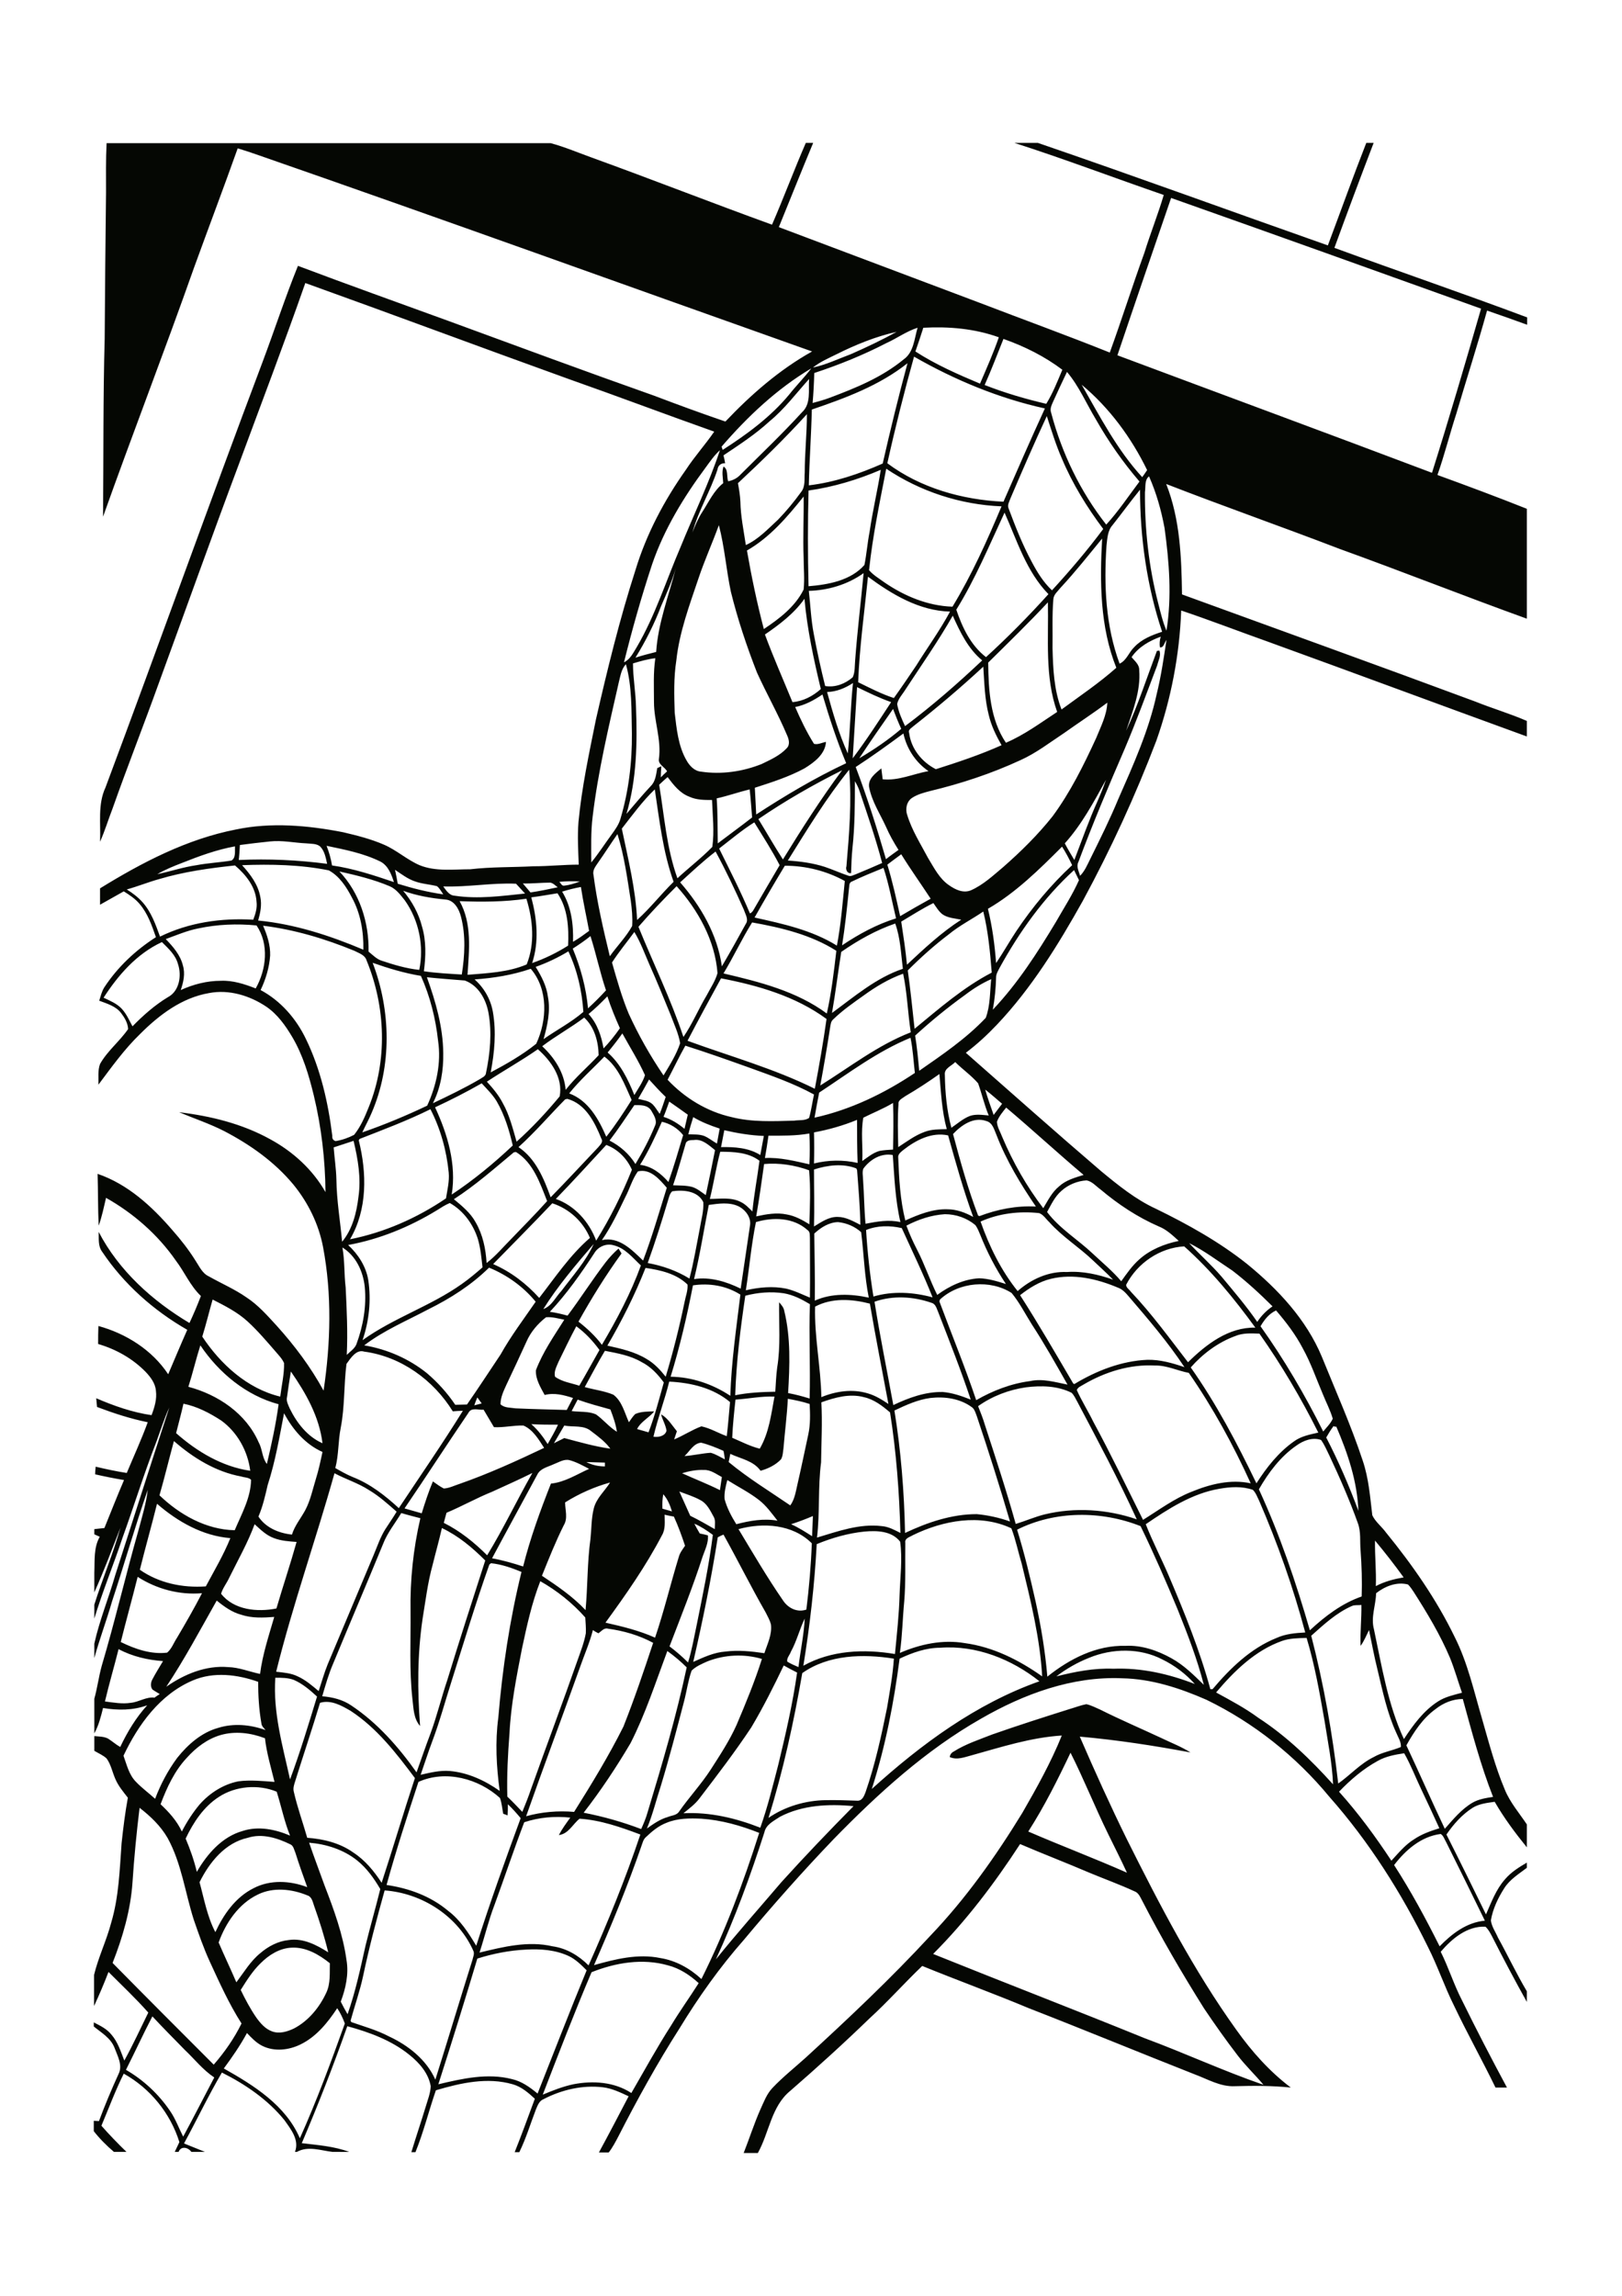 <?xml version="1.0" encoding="utf-8"?>
<!-- Generator: Adobe Illustrator 21.0.2, SVG Export Plug-In . SVG Version: 6.00 Build 0)  -->
<svg version="1.1" id="Layer_1" xmlns="http://www.w3.org/2000/svg" xmlns:xlink="http://www.w3.org/1999/xlink" x="0px" y="0px"
	 viewBox="0 0 595 842" style="enable-background:new 0 0 595 842;" xml:space="preserve">
<style type="text/css">
	.st0{fill:#050703;}
</style>
<g>
	<path class="st0" d="M342.3,716.6c25.8,10.4,51.8,20.4,77.6,30.9c14.6,5.4,28.8,12,43.6,17.1c-3.1-3.7-6.6-7-9.5-10.8
		c-4.3-5.6-8.4-11.4-12.3-17.2c-8.1-12.9-15.8-26.1-22.8-39.7c-0.7-1.3-1.3-2.8-2.8-3.3c-5.4-2.5-11-4.5-16.5-6.8
		c-8.4-3.6-17-6.9-25.4-10.5C364.9,690.6,354.4,704.5,342.3,716.6 M392.7,642.8c-4.7,9.9-9.6,19.7-15.5,28.9
		c12,5.2,24.2,9.8,36.2,15.1c-2.2-4.8-4.6-9.5-6.9-14.2C401.6,662.6,397.6,652.5,392.7,642.8 M392.3,626.8c2.1-0.6,4.1-1.4,6.2-1.8
		c1.8,0.4,3.5,1.3,5.1,2c7.4,3.7,15.1,7,22.6,10.5c3.5,1.7,7.2,3.1,10.5,5.2c-13.4-2.5-27-4.6-40.6-5.8
		c5.5,12.7,11.2,25.3,17.3,37.7c12,24,24.4,47.9,40.1,69.8c5.7,8,12.2,15.3,20,21.2c-6.8-0.7-13.6-0.7-20.4-0.5
		c-5.4,0.3-10.1-2.6-15-4.4c-20.3-8-40.4-16.3-60.7-24.2c-12.9-5.4-26.1-10.2-39.1-15.5c-6.6,6.3-12.7,13.2-19.4,19.3
		c-9.4,9.1-19.1,17.9-29,26.5c-7,5.7-7.7,15.3-11.9,22.8h-5.2c2.1-5.3,3.8-10.7,6.1-15.9c1.3-2.8,2.3-5.7,4.5-8
		c3.8-4,8.1-7.4,12.2-11.1c15.7-14.4,31.2-29,45.7-44.7c13-13.6,23.9-29,33.7-45c5.3-9.2,10.5-18.5,14.5-28.4
		c-11.3,0.7-22.1,4.2-32.9,7.2c-2.7,0.7-5.5,1.9-8.2,0.7c0.1-0.9,0.6-1.6,1.4-2c4.4-2.8,9.4-4.4,14.2-6.3
		C373.4,632.8,382.8,629.8,392.3,626.8 M46.2,759.1c6.4,3.7,12,8.9,16.2,15.1c2,2.9,3.2,6.3,4.8,9.4c3.9-7.2,7.6-14.5,11.4-21.7
		c-4.2-2.8-7.2-6.7-10.8-10.1c-4-4.1-8-8.1-11.9-12.3C52.5,746,49.5,752.6,46.2,759.1 M123.7,736.5c-3.5,5.3-7.7,10.5-13.5,13.3
		c-4.3,2.1-9.6,2.7-14,0.5c-2.2-1.1-3.9-2.9-5.6-4.7c-2.5,4.6-5.4,8.8-8.5,13c11,6.2,22.7,13.5,27.9,25.6
		c6.2-13.8,11.4-27.9,16.5-42.1C125.7,740,124.8,738.1,123.7,736.5 M217,723.3c-6.3,14.8-12.1,29.9-17.9,44.9
		c3.6-1.5,7.4-3,11.2-3.8c7.2-1.4,15-0.9,21.3,3.2c4.8-8.3,9.4-16.7,14.6-24.8c3.2-5.3,6.8-10.3,10.1-15.5
		c-3.2-2.9-6.9-5.4-11.2-6.5C235.7,718.1,225.8,719.8,217,723.3 M175.1,718.3c-4.6,15.4-9.4,30.8-14.3,46.1c8.8-2.1,18.1-4.2,27-1.9
		c3.6,0.8,6.6,3,9.4,5.3c6-15.1,11.8-30.2,18-45.2c-2-2-4-4-6.5-5.2c-4.9-2.3-10.4-2.7-15.7-2.4
		C186.8,715.3,180.8,716.5,175.1,718.3 M95.6,720c-2.9,2.8-5.1,6.3-7.3,9.8c1.7,3.5,3.5,6.9,5.7,10.1c1.5,2.1,3.3,4.2,5.8,5.1
		c2.7,1,5.6,0.1,8.1-1.1c5.3-2.8,9.3-7.7,11.8-13.1c1.6-3.4,1.2-7.2,1.3-10.8c-4-3.2-8.8-6-14.1-5.7C102.5,714.5,98.6,717,95.6,720
		 M141.1,693.3c-2.9,10.4-5.7,20.9-7.9,31.4c-1.2,5.6-3.1,10.9-4.6,16.4l0.3,0.5c4.6,1.6,9.3,2.9,13.7,5.2
		c7.1,3.3,13.8,8.5,17.1,15.9c4.6-14.6,9-29.3,13.6-43.9c0.2-1,0.8-2.1,0.4-3.2C168.1,702.8,154.9,694.3,141.1,693.3 M94.6,694.8
		c-7.1,3.4-11.8,10.4-14.4,17.6c2.1,4.9,4.4,9.7,6.5,14.6c2.8-3.7,5.2-7.8,8.8-10.7c2.9-2.5,6.5-4.4,10.4-4.8
		c5.3-0.8,10.2,1.8,14.5,4.5c-1.4-5.8-3.2-11.5-5.2-17.1c-0.5-1.4-0.8-3.3-2.5-3.8C107.1,692.8,100.3,692,94.6,694.8 M113.4,675.8
		c1.8,5.3,3.8,10.5,5.7,15.8c3.4,8.8,6.7,17.8,8,27.2c0.9,5.2-0.3,10.5-2.1,15.3c0.8,1.6,1.6,3.1,2.5,4.6c2.9-8.2,4.7-16.7,6.6-25.2
		c1.7-6.9,3.7-13.8,5.4-20.7c-2.3-3.9-4.9-7.6-8.5-10.5C126,678.3,119.6,676.3,113.4,675.8 M511.4,684c6.2,9.6,11.6,19.6,16.7,29.8
		c4.5-4.6,9.9-8.8,16.6-9.4c-4.7-9.6-9.4-19.2-14.2-28.8c-0.6-1-1-2.4-2-3C521.3,673.5,515.6,678.5,511.4,684 M90.9,674
		c-8.3,1.8-14.1,9-17.7,16.3c1.7,6.2,2.8,12.6,5.8,18.3c3-6.5,7.4-12.8,14-16.1c6.1-3.2,13.4-2.8,19.7-0.4c-1.5-4.2-3-8.3-4.3-12.5
		c-0.5-1.1-0.7-2.7-1.9-3.2C101.8,674.1,96.2,672.3,90.9,674 M244.5,668.5c-2.9,1.1-5.3,3.1-7.5,5.2c-1,0.8-1.3,2.2-1.7,3.3
		c-5.1,14.8-11.1,29.3-17.4,43.7c7.8-2.2,16.1-4.3,24.3-2.6c5.7,0.9,10.9,3.8,15.1,7.7c8.6-17.2,15.4-35.3,21.2-53.6
		c-6.8-2.7-13.9-4.7-21.2-5.2C253,666.8,248.6,666.8,244.5,668.5 M192.3,668.3c-3.8,10-7.2,20.2-10.9,30.3
		c-2.2,5.7-3.6,11.7-5.5,17.5c8.7-2.1,17.8-4.4,26.8-2.3c5.1,0.7,9.6,3.4,13.2,7c7-15.7,13.5-31.6,19-48c-7.2-2.7-14.6-5.3-22.3-5.8
		c-2.5,2-4.1,5.6-7.6,6c1.2-2.3,2.7-4.3,4.2-6.4C203.5,666,197.7,666.5,192.3,668.3 M51.2,663c-1.1,9.1-2,18.2-2.6,27.4
		c-0.7,10.2-3.6,20.1-7.3,29.5c12.3,12.5,24.7,24.9,37.1,37.3c4-4.6,7.5-9.6,10.2-15.1c-4.6-7.2-8.1-15-11.6-22.6
		c-2.3-5-4.1-10.2-5.9-15.4c-3.2-10-4.5-20.7-9.6-30C58.9,669.6,55.2,666.1,51.2,663 M286.1,666.3c-2.2,1.5-5.1,2.8-5.7,5.7
		c-5.1,15.9-10.8,31.5-17.8,46.6c7.8-9.7,16.1-19,24.1-28.4c8.6-9.5,17.4-18.7,26.4-27.8C304,661.5,294.3,662,286.1,666.3 M80.3,659
		c-5.6,3.6-9.4,9.4-12.2,15.3c1.7,4,3.1,8,4.1,12.2c3.8-6.6,9.3-12.9,16.8-15c5.8-1.9,12-0.6,17.4,1.7c-2.1-5.2-3.2-10.7-4.9-16.1
		C94.8,654.3,86.4,655,80.3,659 M153.5,653.5c-4.1,12.5-8.2,25.1-11.7,37.8c8.2,1.2,16.2,4.1,22.6,9.5c4.4,3.3,7.5,8.1,10.3,12.8
		c5-15.7,10.6-31.3,16.3-46.8c-1.5-1.8-3-3.5-4.7-5.1c0,1.4,0,2.7-0.1,4.1c-0.4-0.2-1.2-0.5-1.6-0.6c-0.4-1.9-0.5-3.9-1.2-5.8
		C175.6,652.3,163.5,649,153.5,653.5 M505.4,645.8c-5.3,2.9-10,6.9-14.2,11.3c7.1,7.9,13.4,16.5,19.2,25.3c2.6-2.8,5.1-5.9,8.4-7.9
		c2.8-1.9,6-3,9.2-4c-2.2-4.8-4.4-9.6-6.7-14.4c-2.1-4.4-3.8-8.9-6.2-13.1C511.8,643.5,508.4,644.1,505.4,645.8 M81,636.3
		c-4.9,1.4-9.1,4.6-12.5,8.4c-4.5,4.8-7.3,10.9-9.6,17c3.1,2.9,6,6.1,7.8,10c1.8-3.5,4-6.9,6.5-9.9c3.7-4.2,8.7-7.4,14.2-8.5
		c4.4-0.6,8.9-0.1,13.3,0.2c-1.3-5.3-2.9-10.6-3.5-16C92,635.5,86.3,634.8,81,636.3 M117.4,624.5c-2.9,9.6-6.1,19.1-9.1,28.7
		c-0.4,1.3-0.9,2.6-0.5,4c1.3,5.7,3.3,11.2,4.9,16.8c5.9,0.4,12,1.9,16.9,5.4c4.3,2.8,7.6,6.8,10.4,11.1c4.2-12.8,8-25.7,12.2-38.4
		c-6.8-9.1-13.9-18.3-23.5-24.6C125.3,625.5,121.4,623.3,117.4,624.5 M526.6,626.8c-4.7,3.4-7.9,8.3-10.7,13.3
		c4.8,10.2,9.3,20.5,14.1,30.6c3.1-3.5,6.1-7.2,10.2-9.6c2.3-1.3,4.9-1.7,7.5-2.1c-4.6-11.7-7.8-23.9-11.1-35.9
		C533,623.1,529.5,624.5,526.6,626.8 M101,615.3c-0.9,12.7,2.7,25.1,5.4,37.3c3.7-10,6.8-20.2,9.9-30.4c-2.6-2.4-5.3-4.7-8.5-6.1
		C105.7,615.3,103.3,615.3,101,615.3 M70.7,616.3c-12,5.1-20,16.2-25.4,27.6c1.2,3.3,2,7,4.6,9.6c2.2,2.3,4.7,4.1,7,6.2
		c2-5.3,4.7-10.4,8.1-15c3.9-4.9,8.9-9.3,15-11c5.7-1.8,11.9-1.2,17.4,0.8c-0.6-0.8-1.4-1.4-1.5-2.4c-0.9-5.1-1.2-10.2-1.2-15.3
		C87.1,614.1,78.4,613,70.7,616.3 M275.6,633.5c-5.9,8.9-12.4,17.4-18.9,25.9c-1.6,2.2-3.9,3.9-6,5.6c9.7-0.5,19.3,1.8,28.2,5.3
		c2.7-7.6,4.6-15.4,6.6-23.1c2.7-11.2,5.3-22.4,6.9-33.8c-1.6-0.8-3.3-1.7-4.9-2.6C283.8,618.5,280,626.1,275.6,633.5 M294.3,613.6
		c-3.1,17.9-7,35.8-12.4,53.1c6.1-4.2,13.6-6.4,21-6.5c3.9-0.1,7.8,0.1,11.6,0.2c1.8,0.1,2.5-1.8,3-3.1c3.5-10.1,5.8-20.6,7.9-31
		c1-6,2.1-11.9,2.5-18C316.6,606.5,303.9,606.8,294.3,613.6 M259.5,609.3c-2,0.9-4.2,1.8-5.8,3.4c-1.3,3.7-1.8,7.6-2.8,11.4
		c-2.7,10.3-5.4,20.7-8.5,30.9c-1.7,5.2-3,10.6-5.1,15.6c2.4-1.7,4.8-3.4,7.6-4.2c1.4-0.6,3.3-0.6,4.2-2c3.7-5.3,8.1-10,11.6-15.4
		c3.4-5.3,6.9-10.6,9.5-16.4c3.4-8,6.7-16,9.3-24.2C273,606.5,265.9,606.8,259.5,609.3 M231.3,639.3c-5.2,8.8-10.9,17.4-17.2,25.5
		c7.2,1.4,14.3,3.4,21.1,6c0.9-2,1.8-4.1,2.4-6.3c5.3-17.5,10.5-35.1,14.3-53c-2.2-2.2-4.6-4.2-7.1-6
		C240.5,617,236.8,628.5,231.3,639.3 M399.5,608c-4.3,1.7-8.3,4-12,6.8c6.8-1.7,13.8-3.1,20.9-2.8c10.3-0.4,20.4,1.9,29.9,5.6
		c-3.3-3.7-7.4-6.8-11.9-9C418.1,604.3,408,604.5,399.5,608 M43.5,604.8c-1.6,6.4-3.5,12.8-5,19.2c3.1,0.4,6.3,1,9.5,0.5
		c3-0.3,5.7-2.3,8.7-1.9c0.6-0.5,1.3-0.9,1.9-1.3c-0.9-0.6-1.9-1.1-2.7-1.7c-0.8-1.1-0.6-2.6,0-3.7c1.2-2.3,2.6-4.5,3.9-6.7
		C54.2,608.8,48.5,607.5,43.5,604.8 M330,608.3c-2.1,16.2-5.2,32.2-10.2,47.8c18.1-16.4,38.3-31.3,61.5-39.5
		c-10.2-8.1-23.2-13.3-36.4-12.3C339.7,604.3,334.7,606.1,330,608.3 M470.3,601.8c-9.9,3.5-17.6,11.1-24.2,18.9
		c5.3,2.9,10.6,5.7,15.5,9.3c10.3,6.7,19.2,15.3,27.4,24.4c-0.3-7.8-1.9-15.5-3.1-23.2c-1.8-10.3-3.6-20.6-6.6-30.5
		C476.2,600.8,473.1,600.8,470.3,601.8 M217.5,597.8c-1.2,4.7-3.2,9.2-4.8,13.8c-6.5,18.2-13.3,36.3-19.7,54.5
		c5.7-1.6,11.7-2.1,17.6-1.6c6.4-10.2,12.7-20.5,18.1-31.3c4-10.1,7.5-20.4,10.9-30.7c-5.2-2.8-10.8-4.4-16.6-5.2
		c-1.5-0.4-2.4,1-3.5,1.7C218.8,598.6,218.1,598.3,217.5,597.8 M290.1,605.8c-0.4,1.2-1.6,2.3-1.3,3.6c1.3,0.8,2.7,1.4,4.1,2
		c0.7-5.9,2-11.8,2.3-17.8C293.3,597.5,292.3,601.8,290.1,605.8 M495.9,589c-5.7,2.5-10.3,6.8-14.9,10.9c4.6,17.8,7.8,35.9,9.9,54.2
		c4.4-3.1,8.1-7.3,13-9.7c3.1-1.8,6.7-2.3,10-3.7c0.1-1.9-1-3.5-1.7-5.2c-3.4-7.4-5-15.3-6.9-23.2c-1.2-4.8-2.1-9.7-3.1-14.5
		c-1,2-1.8,4.1-3.1,5.8c-0.2-5,0.4-10,0.3-15C498.2,588.8,497,588.5,495.9,589 M61,618.6c6.6-4.6,14.5-7.9,22.7-7.2
		c4,0.1,7.8,1.7,11.7,2.5c0.9-7.1,3.2-14,5.2-20.9c-4.1,0.3-8.2,0.5-12.1-0.8c-3.4-0.9-6.3-3-9-5.2C73.4,597.8,67.7,608.5,61,618.6
		 M504.8,584.3c-0.1,4.4-2,8.8-0.8,13.2c2.9,13.6,5.1,27.6,11,40.3c3.4-5.2,7.2-10.4,12.5-13.8c2.6-1.7,5.8-2.4,8.8-3.2
		c-1.5-4.3-2.7-8.6-4.4-12.8c-3.6-8.5-8.4-16.5-13.4-24.3c-0.6-0.9-1.2-1.8-2-2.6C512.3,580,508,581.8,504.8,584.3 M191.5,604.5
		c-2,10.3-4.1,20.7-4.6,31.2c-0.6,7.7-1,15.4-0.8,23.2c1.9,1.8,3.7,3.7,5.5,5.6c1.1-2.7,2.2-5.4,3.1-8.1c5.7-16,11.7-31.9,17.3-47.9
		c1.1-3.1,2.3-6.2,2.9-9.5c0.1-2-0.1-3.9-0.2-5.8c-4.7-5.3-10.3-9.8-16.5-13.3C195.1,587.8,193.3,596.1,191.5,604.5 M50.5,578.3
		c-2,8-4.2,15.9-6.2,23.9c5.3,2.6,11.1,4.6,17,3.9c1.7-1.4,2.4-3.6,3.6-5.4c3.2-5.4,6.3-10.8,9.2-16.4
		C65.8,585,57.5,582.8,50.5,578.3 M179.5,573.8c-5,14.1-9.3,28.4-13.8,42.6c-2.4,7.5-4.4,15-7.2,22.4c-1.5,4-2.8,8.1-4.2,12.1
		c3.5-0.8,7.1-1.7,10.7-1.4c6.7,0.6,12.9,3.5,18.3,7.3c-1.2-8.9-1.7-17.9-0.5-26.9c1.5-18,4.2-35.9,8.5-53.4
		c-3.6-1.5-7.3-2.8-11.2-3.2L179.5,573.8 M504.4,565c-0.1,5.6,0.5,11.1,0.3,16.7c3.2-1.7,6.7-2.6,10.2-3.2
		C511.5,573.8,508,569.3,504.4,565 M263.3,563.8c-2.4,15.3-5.5,30.5-9,45.7c3.8-1.7,7.6-3.5,11.8-3.8c4.8-0.6,9.5-0.1,14.3,0.6
		c1.1-3.4,2.9-6.9,2.4-10.6c-0.4-1.5-1.2-2.9-1.9-4.3c-5.4-9.4-10.2-19.1-15.5-28.6C264.9,563,263.8,563.5,263.3,563.8 M299.6,566.3
		c-0.8,14.9-2.5,29.8-4.9,44.6c10.2-5.7,22.3-6.2,33.6-4.3c0.7-7.3,1.5-14.5,1.7-21.8c0.2-6.4,1.1-13,0.2-19.4
		c-3.1-4-8.6-4.1-13.1-3.7C311.1,562.3,305.2,564,299.6,566.3 M270.9,560.8c5.3,8.8,10.5,17.7,16.3,26.1c1.8,2.8,5.2,4.6,8.6,3.4
		c1-8.1,1.7-16.2,2-24.3C290.8,559,280,558.3,270.9,560.8 M254.7,558.8c0.6,1.2,1.3,2.4,2,3.6c1,0.2,2,0.4,3,0.7
		c0.2,2.7-1,5.1-1.9,7.6c-3.6,11.2-8,22.1-12.2,33.1c2.4,1.8,4.7,3.8,6.8,5.9c1.4-4.5,2.2-9.2,3.2-13.9c2.2-10.9,4.5-21.9,5.9-32.9
		C259.3,561.3,257.1,559.8,254.7,558.8 M93.4,559c-2.5,6.8-6.1,13.1-9.3,19.6c-0.9,2-2.4,3.8-3,5.9c4.7,6,13.3,6.8,20.3,5.4
		c2.4-8.2,5.1-16.2,7.4-24.4c-2.8-0.2-5.7-0.4-8.3-1.4C97.7,563.1,95.6,561,93.4,559 M334.9,563c-1.1,0.7-3.1,1.1-2.8,2.8
		c-0.1,7.2,0.2,14.3-0.4,21.5c-0.6,6.3-0.7,12.6-1.6,18.9c7.4-3.2,15.7-5,23.8-3.6c10.4,1.4,19.9,6.2,28.4,12.2
		c-0.8-14-4.2-27.7-7.5-41.3c-1.3-4.3-2.2-8.8-3.8-13C359.5,555.1,346,557.6,334.9,563 M290.2,559c2.7,1.2,5.2,2.8,7.7,4.4
		c0.1-2.5,0.2-4.9,0.3-7.4C295.6,557.1,293,558.1,290.2,559 M373.1,561c2.7,8.7,4.8,17.5,6.8,26.4c2,9.1,3.5,18.2,4.3,27.5
		c8.1-6.5,18-11.6,28.7-11.3c5.9-0.3,11.7,1.7,16.9,4.6c4.5,2.5,8.1,6.1,11.8,9.7c-2.4-9.4-5.9-18.4-9.5-27.4
		c-4.3-10.4-8.8-20.7-13.7-30.8C404,554,387.1,554,373.1,561 M243.8,555.5c0,2.5,0.4,5.3-1,7.6c-5.9,11.3-13.2,21.7-20.7,32
		c6.2,1.4,12.4,2.9,18.2,5.5c3.3-9.7,5.7-19.8,8.7-29.6c0.4-1.5,1.4-2.8,2.3-4.1c-1.2-3.6-2.5-7.2-4.1-10.7
		C246.1,556,244.9,555.8,243.8,555.5 M140.5,566.3c-6,14.6-12.2,29.1-18.2,43.6c-1.7,3.9-2.9,8.1-4.1,12.2c3.7,0.3,7.5,1.2,10.7,3.4
		c9.6,6.4,17.3,15.2,23.9,24.5c1.7-4.7,3.3-9.5,5.1-14.2c2.4-6.5,4-13.2,6.2-19.7c4.5-14.7,9.2-29.2,13.9-43.8
		c-4.7-4.7-9.8-9-15.9-11.9c-1,4.5-2.3,9-3.4,13.5c-1.8,6.5-2.6,13.2-3.7,19.9c-1.9,13-1.9,26.1-0.9,39.2c-2.4-2.7-2.4-6.5-2.8-9.8
		c-1.2-10.7-0.6-21.4-0.7-32.2c-0.2-11.5,1-23,3.6-34.2c-2.3-0.6-4.7-1.2-7-1.9C145,558.6,142.1,562.1,140.5,566.3 M57.6,551.5
		c-2,8.1-4.3,16.1-6.3,24.2c7,4.9,15.7,6.7,24.2,6.1c3.1-5.8,6.5-11.5,9-17.7C74.4,563.3,65.2,558.1,57.6,551.5 M243.3,548
		c-0.3,1.7-0.4,3.5-0.3,5.3c1.2,0.3,2.3,0.7,3.5,1C245.8,552,244.9,549.8,243.3,548 M249.2,547c1.3,3,2.7,5.9,4,8.9
		c3.1,1.5,6,3.2,9,4.9c0-1.6,0.4-3.3-0.5-4.7c-1.2-2.2-2.4-4.7-4.7-5.9C254.5,548.8,251.8,548,249.2,547 M447.3,546
		c-10,1.7-18.8,7.4-27,13c2.5,6.4,5.7,12.5,8.4,18.8c5.8,13.6,11.4,27.4,15.3,41.7c0.2,0,0.6,0,0.8,0c6.5-7.7,14-15,23.5-18.8
		c3.3-1.5,6.9-1.8,10.5-2c-4.4-16.5-10.1-32.6-16.9-48.3c-0.7-1.4-1.2-2.9-2.3-4C455.6,545,451.3,545.3,447.3,546 M265.8,549.8
		c0.9,3.3,2.5,6.3,4.3,9.2c4.9-1.3,10.1-2.2,15.1-1.3c-2.1-2.7-4.1-5.5-6.8-7.6c-3.6-2.8-7.8-4.9-11.6-7.3
		C266.2,545.1,265.6,547.5,265.8,549.8 M207.3,551c0,2.8,1.1,5.8-0.5,8.4c-3,6-5.5,12.3-8,18.5c5.7,3.8,11.3,7.6,16,12.6
		c0.8-8.7,0.6-17.5,1.8-26.1c0.4-3.7,0.3-7.5,1.2-11.1c0.9-3.8,4-6.4,6-9.6C218,545.3,212.4,547.8,207.3,551 M101.3,613.1
		c2.7,0.3,5.5,0.5,7.9,1.7c2.9,1.3,5.3,3.4,7.7,5.4c1.1-3.3,2-6.6,3.3-9.8c5.6-13.4,11.3-26.8,16.9-40.2c1.3-3.1,2.4-6.4,4.2-9.3
		c1.4-2.2,2.9-4.3,4.2-6.5c-3.2-2.8-6.4-5.7-10.1-7.9c-4-2.6-8.6-4-12.7-6.2C115.9,564.6,107.4,588.5,101.3,613.1 M180.5,547.1
		c-5.7,2.3-11,5.3-16.7,7.7c-0.3,1.2-0.7,2.4-1,3.7c6,3,11.2,7.2,15.9,11.9c6-9.8,10.9-20.2,16.6-30.2
		C190.5,542.6,185.5,544.8,180.5,547.1 M250.2,540.3c4.6,2.1,9.3,3.9,13.9,6.2c0.2-1.6,0.5-3.2,0.7-4.8c-2.1-1.1-4.1-2.7-6.6-2.6
		C255.5,539,252.8,539.5,250.2,540.3 M215.1,536.2c2.1,1.1,4.4,1.6,6.8,1.6v-1.4C219.6,536.3,217.3,536.3,215.1,536.2 M203.1,537
		c-2.1,1-4.9,1.5-6,3.8c-5.5,10.2-11.1,20.4-16.6,30.7c3.9,0.7,7.7,1.8,11.4,3c2.6-10.4,6.3-20.5,10.2-30.4c5.1-0.5,9.5-3.4,14-5.4
		c-2.3-1.2-4.6-2.5-7.2-3.2C206.9,535,205,536.3,203.1,537 M251.1,534c3.2-0.2,6.4-1,9.6-1.2c1.9,0.5,3.5,1.6,5.2,2.4
		c-0.1-0.8-0.3-2.3-0.5-3.1c-2.7-1.2-5.4-2.3-8.2-3C254.4,529.3,253,532.3,251.1,534 M63.8,528.5c-1.8,6.6-3.4,13.3-5.3,19.9
		c7.4,7.1,17.1,12.6,27.6,12.8c2.5-5.9,5.9-11.9,6-18.5c-0.9-0.9-2.4-0.8-3.6-1.2C79.2,539.8,70.9,534.7,63.8,528.5 M475.5,530.2
		c-5.8,4-10.2,9.9-13.7,16c7.7,16.7,13.6,34.1,18.7,51.7c5.6-5.2,11.8-9.9,19-12.4c0.2-5.6,0-11.3-0.4-16.9c-0.3-3.3,0.2-6.8-1-10
		c-3-8.4-6.6-16.6-10.4-24.7c-1-2-1.8-4-3.1-5.8C481.5,527,478.1,528.3,475.5,530.2 M489.2,523c-1,1.3-1.9,2.8-2.7,4.2
		c4.5,8.7,8.4,17.7,11.8,26.9c-0.4-10.8-3.9-21.1-8.1-30.9C489.9,523.3,489.4,523.2,489.2,523 M207,522.8c-1.3,2.2-2.5,4.3-3.8,6.5
		c1.3-0.6,2.5-1.3,3.8-1.9c5.6,1.5,11.2,3.1,16.9,3.9c-1.9-2.6-4.5-4.5-7-6.4C214.1,522.5,210.3,523.5,207,522.8 M194.9,522.3
		c2.4,2.1,4.3,4.6,6,7.3c1.3-2.3,2.7-4.7,3.8-7.1C201.5,522.5,198.2,522.5,194.9,522.3 M104.2,518.3c-1.7,8.8-3.2,17.7-6,26.3
		c-0.9,3.9-1.8,7.9-3.4,11.6c2.7,4.1,7.5,6.1,12.3,6.6c1-3.3,3.3-6,4.9-9c1.9-3.6,2.7-7.6,3.9-11.5c1-3.2,1.7-6.5,2.4-9.8
		C112,529.7,107.4,524.3,104.2,518.3 M171.8,518.2c-7.9,11.6-15.5,23.4-23.4,35c2.1,0.6,4.2,1.2,6.3,1.8c1.2-3.9,2.5-7.9,4.1-11.7
		c1.3,0.9,2.6,1.9,4,2.6c2-0.1,3.9-1.1,5.8-1.7c10.6-3.7,20.9-8.4,31-13.2c-2-3.1-4.1-6.7-7.6-8.2c-3.6-0.1-7.2,0.8-10.8,0.6
		c-1.3-2.1-2.5-4.3-3.8-6.4C175.5,517.2,172.9,516,171.8,518.2 M67.3,514.8c-0.8,3.6-1.8,7.2-2.7,10.8c7.7,6.8,16.9,12.3,27.2,13.8
		c-0.9-7.2-4.7-14.1-10.6-18.4C76.9,518.2,72.3,515.8,67.3,514.8 M328.1,517.3c2.4,14.8,3.6,29.9,3.9,44.9
		c8.3-3.9,17.1-6.9,26.3-6.9c4.2,0.4,8.3,1.3,12.2,2.7c-3.8-13-7.9-25.9-12.2-38.7c-0.4-1-0.7-2.2-1.5-3c-4.4-3.4-10.2-4.2-15.5-3.6
		C336.7,513.3,332.3,515.3,328.1,517.3 M289,513c-0.3,6.1-1.1,12.1-1.6,18.2c-0.2,1.3-0.2,2.8-0.9,4c-2,2.1-4.7,3.4-7.5,4.2
		c-2.6-3.7-7.3-4.4-11.1-6.2c-0.2,1-0.4,2-0.6,3c7.1,5.9,15,10.7,22.6,15.9c1.6-2.2,2-5,2.6-7.6c1.4-6.1,2.7-12.3,4-18.4
		c0.8-3.7,0.7-7.5,0.5-11.2C294.3,514,291.7,513.5,289,513 M211.9,513.3c-0.7,1.4-1.5,2.8-2.2,4.2c3,0.4,6.1,0,8.9,1.2
		c2.7,1.9,4.8,4.6,7.7,6.4c-0.4-2.8-1.4-5.6-2.4-8.2C219.9,515.8,215.8,514.7,211.9,513.3 M301.3,514.3c0.4,7.3,0,14.7-0.1,22
		c-1.2,9.2-0.4,18.4-1.5,27.6c7.7-2.3,15.6-5.2,23.8-4.2c2.5,0.2,4.6,1.4,6.8,2.5c-0.4-14.8-1.5-29.6-3.8-44.2
		c-2.8-2.4-5.9-4.8-9.6-5.6C311.7,511,306.3,512.5,301.3,514.3 M269.8,513.3c-0.5,4.7-1,9.3-1.2,14c3.3,1.4,6.5,3.1,10.1,4
		c3.4-5.8,4.2-12.6,5.4-19.1C279.2,512,274.5,513,269.8,513.3 M175.1,512.5c-0.4,1-0.8,1.9-1.1,2.9c0.9-0.2,1.8-0.5,2.7-0.7
		C176.2,514,175.7,513.3,175.1,512.5 M358.8,515.7c0.9,2.3,1.8,4.5,2.5,6.9c3.9,12,7.9,24.1,11.3,36.3c3.6-1.1,7-2.6,10.6-3.5
		c11.1-2.7,23-1.9,33.8,1.8c-6.7-14.7-14.3-28.9-21.8-43.1c-0.6-1.1-1.2-2.4-2.1-3.3c-5.2-2.6-11.2-2.7-16.8-2
		C370.1,509.7,364,512,358.8,515.7 M245.5,506.7c-1.7,6.8-4.2,13.4-5.8,20.2c1.8,0.3,4.3-0.2,4.8-2.2c-0.3-2.1-1.5-4-2-6
		c2.5,1.4,4,4,5.8,6.2c-0.3,1-0.7,2-1,3c3.4-1.4,6.5-3.5,10-4.8c3.3,0.7,6.2,2.5,9.3,3.6c0.5-4.1,0.8-8.3,1.2-12.5
		C261.6,509,253.5,507.1,245.5,506.7 M106.7,503c-0.5,3.1-1,6.2-1.4,9.3c-0.4,1.5,0.4,2.9,1,4.3c2.6,5.3,6.5,10.3,12,12.7
		C117.1,519.5,112.2,510.9,106.7,503 M397.6,507.7c-0.9,0.6-2.2,1-2.6,2.1c1.8,4,4.2,7.8,6.1,11.7c6.4,11.8,12.2,23.9,18.2,35.9
		c5.8-3.6,11.4-7.8,17.8-10.3c6.8-2.8,14.3-4.7,21.7-3.1c-6.4-14.1-13.9-27.8-22.7-40.5c-4.2-0.8-8.1-2.8-12.4-2.7
		C414.5,500.3,405.5,503.1,397.6,507.7 M214.5,508.7c3.5,1,7.2,1.4,10.5,2.8c3.2,2.4,4.1,6.6,5.7,10.1c0.7-1,1.4-2.1,2.3-3
		c2.2-1,4.7-0.9,7-1c-1.9,2.4-4.9,3.7-6.3,6.5c1.4,0.4,2.8,0.8,4.2,1.2c2.3-6,3.9-12.2,5.6-18.3c-2.2-3-4.8-5.8-8.2-7.5
		c-4.1-2.4-8.8-3.2-13.4-4.1C219.3,499.7,217,504.2,214.5,508.7 M127.1,500.2c-1,7.8-0.6,15.7-2.1,23.4c-1,4.9-0.7,9.9-2,14.8
		c2.1,1.2,4.2,2.4,6.4,3.3c6.4,2.5,11.9,6.8,16.9,11.4c7.9-11.9,16-23.6,23.5-35.7c-1.2,0-2.5,0.1-3.7,0.2
		c-7.1-11.5-19-20.1-32.5-21.9C130.7,494.8,128.7,498,127.1,500.2 M69.1,508.6c10.9,2.9,21.2,9.8,25.8,20.4c1.4,2.5,1.2,5.6,3,7.9
		c1.7-7.2,3.3-14.5,4.3-21.9c-11.9-3.2-21.9-11.5-28.7-21.6C71.9,498.4,70.7,503.6,69.1,508.6 M453.1,490
		c-6.3,2.3-11.9,6.5-16.3,11.5c9.4,13.3,17,27.8,24.1,42.5c3.7-5.8,8.1-11.4,13.8-15.4c2.6-1.9,5.8-2.5,8.9-3.2
		c-6.3-12.6-13.5-24.8-21.6-36.3C459,489,455.9,488.8,453.1,490 M204.9,499.4c-0.7,1.7-1.8,3.6-1.3,5.5c2.6,1.9,5.9,2.3,8.9,3.3
		c2.5-4.3,4.9-8.7,7.4-13.1c-2.4-3.3-5.2-6.3-8.5-8.7C209.1,490.7,207,495.1,204.9,499.4 M200.3,483.1c-3.1,2.4-5.7,5.5-7.2,9
		c-2.4,5.3-4.9,10.6-7.4,15.9c-1,2.2-2.1,4.5-2.1,7c1.4,1.4,3.7,1.2,5.5,1.5c6.2,0.3,12.5,0.4,18.8,0.6c0.8-1.5,1.5-2.9,2.3-4.4
		c-3.4-1.1-6.9-2-10.4-1.1c-1.5-2.8-3.4-5.8-3.2-9.1c2.5-6.6,6.6-12.5,10.4-18.5C204.9,483.6,202.6,482.9,200.3,483.1 M462.4,486.4
		c8.7,12.2,16.3,25.2,23,38.6c1.2-1.5,2.7-2.9,3.5-4.7c-0.9-3.1-2.4-5.9-3.6-8.9c-2.4-5.6-4.4-11.5-7.4-16.9
		c-2.6-5-6.1-9.6-9.8-13.9C465.5,481.8,463.8,484,462.4,486.4 M299,479.2c-0.3,11.1,2.1,22.1,2.3,33.2c5.3-2.2,11.4-3.1,17-1.4
		c2.8,0.8,5.2,2.3,7.6,3.9c-2.3-12.3-4.7-24.5-6.8-36.8C312.5,476.4,305.2,475.9,299,479.2 M78,476.6c-1.3,4.5-2.4,9.1-3.8,13.6
		c6.7,10.1,16.5,19.1,28.6,22c0.5-4.1,1.5-8.2,1.4-12.3c-0.7-1.6-1.9-2.8-3-4.1c-3.3-3.8-6.6-7.7-10.3-11.1
		C87.1,481.2,82.5,478.9,78,476.6 M320.8,477.4c2,12.7,4.6,25.3,6.9,37.9c5.7-2.7,11.7-4.9,18.1-4.8c3.6,0.3,7,1.5,10.3,2.8
		c-3.6-10.8-7.8-21.4-11.9-32c-0.6-1.3-0.9-3.1-2.5-3.5C335.1,475.5,327.6,475,320.8,477.4 M273.4,475.2
		c-1.8,12.1-3.3,24.2-3.7,36.5c4.9-1,9.8-1.2,14.7-1.3c0.2-3,0.3-5.9,0.7-8.9c1.3-7.9,0.6-15.9,0.7-23.9c0.8,0.9,1.7,1.9,1.9,3.2
		c2.4,9.8,2,20.1,1.4,30.1c2.7,0.5,5.3,1.2,7.9,2c0.3-11.5-0.3-23.1,0.1-34.6c-3-1.8-6.1-3.4-9.6-4C282.8,473.6,278,474,273.4,475.2
		 M344.8,476.6l-0.2,0.7c4.5,12.1,9.4,24,13.5,36.2c6.1-3.5,12.8-6.1,19.8-7c4.6-1,9.2,0.4,13.7,1.3c-4.2-7.4-8.4-14.9-13.1-22.1
		c-2.4-3.8-4.5-8-7.4-11.5C363.3,469.2,351.8,470.1,344.8,476.6 M254.2,471.4c-2.2,11.3-4.8,22.5-8.2,33.5c7.8,0.1,15.4,2.7,21.9,7
		c0.4-12.5,2.2-24.8,3.7-37.1C266.4,471.5,260.2,470.5,254.2,471.4 M385.5,469c-4.2,1-8,3.4-11.3,6c6.8,10.6,13.1,21.5,19.5,32.4
		l0.4,0.2c8.1-4.9,17.3-8.5,26.8-8.9c4.7-0.1,9.2,1.2,13.6,2.7c-6.1-9.2-13.3-17.6-20.5-26c-1.1-1.3-2.3-2.6-4-3.2
		C402.4,469,393.8,467,385.5,469 M222.8,493.5c4.9,1.1,10,2.2,14.4,4.9c2.8,1.6,5,4,7,6.5c2.7-9,5-18.1,6.9-27.3
		c0.4-2.2,1.3-4.3,1.1-6.5c-4.1-4-9.9-5.3-15.4-6.1C232.9,474.9,228.1,484.4,222.8,493.5 M157.1,480.2c-7.9,4.2-16.3,7.7-23.5,13.2
		c8.4,1.4,16.4,4.9,23,10.2c4,3.4,7.5,7.3,10.4,11.6c1.4,0,2.9-0.1,4.3-0.1c4.2-6,8.2-12.2,12.3-18.3c3.8-6.8,8.5-13,12.9-19.4
		c-4.5-5.5-10.5-9.8-17.1-12.5C172.9,471.3,165.2,476.2,157.1,480.2 M413.1,471.2c0,1.1,1.2,1.7,1.7,2.5c7.7,8.1,14.2,17.1,21,25.9
		c6.7-6.6,14.9-12.9,24.7-12.7c-7.8-10.7-16.2-21-26.1-29.8C425.5,457.6,417.2,463.2,413.1,471.2 M125.6,457.5
		c0.9,4.9,0.6,9.8,1.2,14.7c0.4,8.2,0.8,16.5,0.4,24.7c1.2-1.2,2.8-2.2,3.5-3.8c2.5-6.7,3.8-14,3.1-21.2
		C133.2,466.3,130.6,460.6,125.6,457.5 M218,459.6c-4.9,7.5-10.1,14.9-16.3,21.5c2.2,0.3,4.3,0.8,6.5,1.4c4.8-6.4,9.1-13.2,14-19.6
		c1.4-1.8,3-3.5,4.7-5c0.4,0.6,0.7,1.2,1.1,1.8c-5.8,8-11,16.4-15.8,25c3.2,2.5,6.2,5.3,8.6,8.5c5.5-9.3,10.6-18.9,14.3-29.1
		c-3-2.8-5.8-6.4-10-7.4C222.4,455.9,219.4,457.2,218,459.6 M436.2,455.9c3.9,4.2,8.2,8,11.9,12.3c4.5,5.4,9.1,10.8,13.1,16.6
		c1.5-2.3,3.4-4.2,5.6-5.7c-4.6-4.6-9.5-9.1-14.7-13.1C446.8,462.5,441.8,458.7,436.2,455.9 M199.3,480.1c3.1-1.1,4.5-4.4,6.6-6.6
		c4.2-5.6,9-10.9,11.9-17.3C211.3,463.8,204.7,471.5,199.3,480.1 M317.7,451.1c0.5,8.1,1.4,16.3,2.7,24.4c7.1-2.1,14.7-1.6,21.7,0.3
		c-3.4-8.6-7.5-17-11.3-25.4C326.4,449.4,321.9,449.4,317.7,451.1 M298.7,452.4c0.1,8.2,0.3,16.4,0.2,24.6
		c6.2-2.8,13.3-2.5,19.8-1.1c-1.6-7.9-1.8-16-2.8-24c-2.3-2.1-5.4-3.4-8.5-3.7C304,448.3,301.1,450.2,298.7,452.4 M277.3,448.2
		c-1.7,8.3-2.4,16.7-3.7,25c4.8-1.1,9.9-1.6,14.8-0.6c3,0.7,5.8,2.1,8.7,3.3c0.1-7.2,0-14.5,0-21.7c-0.1-1.1,0.2-2.4-0.9-3.1
		C291.1,446.5,283.6,446.3,277.3,448.2 M332.5,449.5c1.1,3,2.4,5.9,3.9,8.8c2.8,5.4,4.7,11.2,7.4,16.6c4.5-3.3,9.8-5.8,15.4-6.1
		c3.4,0.1,6.6,1.1,9.8,2.1c-3.8-5.7-6.9-11.7-9.4-18c-0.5-1.2-1-2.5-1.8-3.6c-3.1-2.6-7.1-4-11.2-4
		C341.7,445.6,336.9,447.2,332.5,449.5 M359.7,448c3.2,9.1,7.5,17.9,13.6,25.5c5-4.4,11.4-7.3,18.1-7c5.8-0.4,11.5,0.9,16.9,2.8
		c-2.3-2.4-4.8-4.6-7.2-6.9c-5.2-5-11.4-8.8-16.2-14.2c-1.2-1.1-2.1-2.7-3.7-3.3C373.9,444.1,366.4,445,359.7,448 M260,441.9
		c-1.8,9.1-3.2,18.2-5.4,27.2c5.9-0.9,11.8,0.9,17.1,3.5c1.1-7.7,2.3-15.3,3.4-23c0.6-3-1.6-5.9-4.2-7.2
		C267.5,440.8,263.6,441.4,260,441.9 M180.9,463.6c6.5,2.8,12.2,7.2,16.9,12.4c5.9-7.6,11.3-15.7,18.6-22c-2.5-6-7.6-10.7-13.8-12.7
		C195.5,448.8,188.1,456.2,180.9,463.6 M160.2,443.9c-10,6.1-21,10.6-32.5,12.7c3.7,3.4,6.6,7.9,7.4,12.9c1.1,7.4,0.3,14.9-2.1,22
		c11.4-8.2,25-12.5,36.4-20.6c2.7-1.9,5.2-4,7.6-6.1c-0.4-3.5-0.7-7-1.7-10.4c-1.7-5.4-5.3-10.4-10.3-13.2
		C163.3,441.9,161.8,442.9,160.2,443.9 M245,440.4c-2.3,7.7-4.7,15.3-7.4,22.8c5.4,1,10.6,2.8,15.3,5.7c1.6-6,2.6-12.2,3.8-18.3
		c0.5-3.2,1.5-6.4,1.3-9.7c-2-4.2-7.4-4.6-11.4-4C245.6,437.8,245.4,439.2,245,440.4 M389.3,436.8c-2.4,2.1-3.7,5-5.2,7.7
		c4.6,6.1,11.3,10.1,16.8,15.3c3.5,3.3,7.3,6.4,10.4,10.1c2-2.8,4-5.7,6.6-8c4-3.6,9.2-5.7,14.5-6.8c-2.2-2-4.5-4.2-7.3-5.3
		c-7.8-3.4-14.9-8.1-21.3-13.5c-1.7-1.2-3.1-3-5.2-3.4C395.2,433.1,391.8,434.5,389.3,436.8 M229.4,439c-2.6,5.4-5.2,10.9-8.6,15.8
		c6.3-1.4,11,3.6,15.1,7.5c3.3-8.7,5.9-17.7,8.7-26.7c-2.7-3.1-6-7.1-10.6-6C231.9,432.5,231,436,229.4,439 M298.6,428.9
		c0,7,0.2,14,0,20.9c2.7-1.6,5.4-3.6,8.7-3.5c3,0,5.7,1.6,8.3,2.9c-0.1-6.7-0.7-13.4-1.2-20.1l-0.3-0.6
		C309.2,426.6,303.6,427.3,298.6,428.9 M280.3,426.9c-0.9,6.4-1.8,12.9-2.9,19.2c3.7-0.8,7.5-1.5,11.2-0.7c3,0.5,5.7,2,8.3,3.6
		c0.2-6.6,0.5-13.2-0.1-19.8C291.6,427.3,285.8,426.4,280.3,426.9 M316.7,428.6c-0.5,1.3-0.1,2.8-0.1,4.1c0.4,5.4,0.4,10.7,0.9,16.1
		c4.2-0.8,8.5-1.6,12.8-0.6c-1.9-8.1-2.2-16.4-2.8-24.6C323.2,422.8,319.2,425.2,316.7,428.6 M260.4,439.7c3.8,0,7.8-0.7,11.3,1.1
		c1.7,0.8,3,2.2,4.3,3.5c0.6-6.2,1.8-12.4,2.6-18.6c-4.1-3.1-9.4-3.3-14.4-3.3C262.7,428.1,261.8,434,260.4,439.7 M166.5,439.8
		c3,2.5,6.1,5,8,8.5c2.6,4.5,3.7,9.7,4,14.9c3.4-2.6,6.1-5.9,9.1-8.9c4.4-4.6,8.9-9.1,13.1-13.8c-2.6-6.6-5.1-14.1-11.4-18l-0.8,0.1
		C181.4,428.5,174.4,434.7,166.5,439.8 M203.9,439.7c7,2.5,12.2,8.4,14.8,15.3c5.1-8.2,9.5-17,13.1-26c-1.8-4.1-5.1-7.5-9.4-9.1
		C216.3,426.5,210.2,433.2,203.9,439.7 M251.5,419.5c-1.5,5.1-2.9,10.2-4.6,15.2c2.3,0.1,4.7,0,7,0.6c1.9,0.6,3.4,1.9,5,3
		c1.2-5.5,2.3-11,3.4-16.5c-2.3-1.8-4.7-4.2-7.8-3.7C253.5,418.1,251.8,418.1,251.5,419.5 M122.4,420.8c0.3,3.9,0.9,7.8,1,11.8
		c0.1,7.7,1.4,15.2,2.1,22.8c3.8-4.6,5.3-10.6,6-16.5c1-6.9-0.2-13.8-1.8-20.5C127.3,419.2,124.9,420,122.4,420.8 M331.3,421.8
		c-0.8,0.7-2,1.5-1.8,2.8c0.3,7.7,0.7,15.4,2.6,23c4.9-2.2,10.1-4.3,15.5-4.1c3.3,0,6.5,1.2,9.4,2.8c-3.6-9.8-6.4-19.9-9.2-29.9
		C341.8,415.1,336,418.1,331.3,421.8 M281.9,416.5c-0.4,2.7-0.8,5.5-1.3,8.2c5.5-0.3,10.9,1.1,16.3,2.3c0.2-3.7,0.2-7.5,0-11.3
		C291.9,416.6,286.9,416.5,281.9,416.5 M265.7,414.5c-0.4,2-0.8,4.1-1.2,6.2c4.9-0.1,10.1,0.2,14.4,2.9c0.4-2.3,0.9-4.7,1.3-7
		C275.3,416.4,270.4,415.6,265.7,414.5 M234.8,427.2c4.3,0.5,7.7,3.2,10.4,6.3c2-5.7,3.7-11.5,5.4-17.2c-2-2.5-4.7-4.2-7.8-4.9
		C240.4,416.8,237.9,422.2,234.8,427.2 M349.6,415.9c2.7,10.1,5.5,20.2,9.2,29.9l0.5,0.2c6.6-2.5,13.6-3.9,20.7-3.5
		c-5.6-8.2-10.8-16.8-14.4-26.1c-0.9-2-1.4-4.7-3.9-5.3C357.1,409.5,352.6,412.7,349.6,415.9 M298.6,415.3c0.1,3.8,0.1,7.6,0,11.4
		c5.2-1.3,10.7-1.4,16-0.2c-0.2-5.3-0.2-10.6-0.2-15.8C309.3,412.8,304,414.3,298.6,415.3 M252.5,416c1.9,0.1,3.9-0.1,5.8,0.6
		c1.7,0.7,3.1,1.9,4.7,2.8c0.3-1.8,0.7-3.7,1-5.5c-3.4-1.1-6.7-2.4-9.7-4.2C253.6,411.9,253,413.9,252.5,416 M365.7,411.4
		c0.1,2,1.3,3.8,2,5.7c3.9,9.2,8.9,18,15,26c1.7-2.8,3.2-5.9,5.8-8c2.5-2.3,5.8-3.2,9-4.2c-9.6-8.1-18.8-16.6-28.4-24.7
		C367.8,407.8,366.4,409.5,365.7,411.4 M131.9,417.7l-0.3,0.5c3,12,3.2,25.4-3.2,36.3c12.6-2.5,24.6-7.8,35.2-15
		c0.5-3.1,1.3-6.3,1-9.5c-0.8-8.1-3-16-6.7-23.2C149.4,411,140.6,414.3,131.9,417.7 M232.7,405.3c-3,4.4-5.9,8.8-9.1,13
		c3.9,2,7.2,4.9,9.5,8.6c2.7-4.5,5.2-9.2,7.2-14.1c0.9-1.9-0.5-3.9-1.4-5.5C237.5,405.1,234.8,405.3,232.7,405.3 M316.7,409.9
		c-1,5.2-0.1,10.6-0.4,15.9c2-1.4,3.9-3,6.3-3.7c1.6-0.3,3.3-0.4,5-0.5c0.1-5.7,0.2-11.4,0-17.1
		C324.1,406.6,320.3,408.1,316.7,409.9 M245.5,404c-0.7,1.9-1.3,3.7-2.1,5.6c2.9,0.9,5.4,2.5,7.7,4.4c0.4-1.7,0.8-3.5,1.2-5.2
		C250.1,407.2,247.8,405.6,245.5,404 M190.2,420.7c6.3,4.2,9.3,11.5,11.8,18.4c5.9-6,11.6-12.2,17.4-18.3c0.7-0.9,2-1.9,1.2-3.2
		c-2.4-6-5.8-12.8-12.5-14.6l-0.8,0.2C201.6,409,196.3,415.2,190.2,420.7 M361.4,399.6c0.9,3.1,2,6.2,3.1,9.3c1-1.4,2.1-2.7,3.1-4.1
		C365.6,403.1,363.6,401.3,361.4,399.6 M159.6,406.1c4.6,9.9,7.9,21,6.1,32c8-5.3,15.4-11.4,22.4-18c-1.3-5.6-3-11.2-5.9-16.2
		c-1.5-2.5-3.6-4.5-5.5-6.6C171.1,400.5,165.4,403.4,159.6,406.1 M238.1,395.9c-1.3,2.4-2.6,4.7-4,7.1c1.8,0.5,3.8,0.6,5.3,2
		c1,1,1.7,2.3,2.6,3.5c0.8-2,1.5-4.1,2.2-6.2C242,400.2,240.1,398.1,238.1,395.9 M332.1,402c-1,0.8-2.7,1.4-2.5,2.9
		c-0.4,5.3-0.2,10.5-0.1,15.8c3.1-2,6.1-4.3,9.7-5.6c2.6-1,5.4-0.9,8.1-1c-1.8-6.6-2.1-13.4-2.7-20.2
		C340.5,396.8,336.4,399.5,332.1,402 M346.6,394.2c0.1,6.5,0.7,13.1,2.4,19.4c2.2-1.5,4.2-3.3,6.7-4.3c2.2-0.8,4.7-0.4,7-0.2
		c-1.6-3.8-2.5-7.9-3.9-11.8c-2.5-2.9-5.7-5.1-8.4-7.8C349,391,346.3,391.8,346.6,394.2 M208.8,401c7,2.6,10.8,9.4,13.6,15.9
		c3.4-4.3,6.4-8.9,9.3-13.5c-2.6-5.7-4.8-12-10-15.9C217.4,392,212.7,396.1,208.8,401 M178.6,396.7c2.2,2.4,4.3,4.9,5.8,7.8
		c2.5,4.4,3.7,9.4,5.1,14.2c5.7-5.1,10.9-10.7,15.8-16.6c1.3-6.8-3.2-13.1-8-17.3C191.3,389,184.8,392.6,178.6,396.7 M251.4,383.5
		c-2.3,4.1-4.3,8.3-6.5,12.5c6.3,6.7,14.5,11.7,23.5,13.7c7.5,1.9,15.3,1.5,22.9,1.3c1.8-0.3,3.9,0.1,5.5-1c0.8-2.8,1.2-5.8,1.8-8.6
		c-7.5-4.1-15.6-6.9-23.6-9.8C267.2,388.8,259.3,386,251.4,383.5 M300.5,400.7c-0.6,3.1-1.2,6.1-1.7,9.2
		c13.2-2.9,25.6-8.9,36.8-16.4c-0.5-4.3-0.7-8.6-1.6-12.9C321.8,385.6,311.3,393.6,300.5,400.7 M228.3,379c-1.7,2.4-3.5,4.7-5.4,7
		c4.7,4.1,7.5,9.9,9.8,15.6c1.4-2.4,3.1-4.7,3.9-7.3C234.2,389,231.1,384.1,228.3,379 M198.9,383.7c4.5,4.2,8.1,9.7,8.6,16
		c3.6-4.6,8.1-8.4,12.1-12.7c-0.1-5-1.5-10.3-5.3-13.8C209.4,376.9,203.9,379.9,198.9,383.7 M215.9,371.9c3.2,3.5,4.7,8,5.5,12.6
		c2.2-2.3,4.2-4.8,6-7.4c-1.7-3.8-3.3-7.7-4.6-11.7C220.6,367.7,218.3,369.9,215.9,371.9 M354,364.9c-6.4,4.6-12.5,9.6-18.3,14.9
		c0.7,4.3,1.1,8.6,1.5,12.9c8.5-5.9,17.2-11.8,24.4-19.4c1.7-4.5,1.5-9.5,2-14.2C360.2,360.6,357,362.6,354,364.9 M252.2,381.7
		c15.6,5.7,31.8,10.2,46.7,17.6c1.6-8.5,3.1-17,4.3-25.6c-11.3-8.3-25.1-12.3-38.7-14.9C260.3,366.5,256.2,374,252.2,381.7
		 M156.6,358.4c3.2,8.9,5.9,18.2,6,27.8c0.1,6.3-0.9,12.7-3.8,18.4c5.7-2.7,11.5-5.5,17-8.7c1-0.7,2.4-1.1,2.5-2.5
		c1.5-7.2,2.2-14.7,0.9-21.9c-0.9-5-3.7-10.1-8.7-11.9C165.8,359.2,161.2,358.9,156.6,358.4 M316.8,365.1c-3.8,2.7-7.7,5.4-11.1,8.7
		c-1,0.8-1,2.1-1.2,3.1c-1.1,7.1-2.3,14.2-3.6,21.2c10.9-6.8,21.1-14.8,33.2-19.5c-1.1-7.1-1.3-14.4-2.8-21.5
		C326,359,321.2,361.9,316.8,365.1 M174.1,359.2c3.5,3.1,5.9,7.3,6.7,11.9c1.3,7.4,0.6,14.9-0.8,22.2c5.8-3.1,11.6-6.4,16.7-10.5
		c4-8.6,4.5-19.9-2-27.5C188,357.6,181.1,358.7,174.1,359.2 M136.7,353.1c6.7,17.5,7.1,37.8-0.4,55.1c-1,2.4-2.3,4.7-3.4,7.1
		c8.1-2.8,16-6.1,23.8-9.8c3.4-7.4,5.2-15.7,4-23.8c-0.9-8.2-2.9-16.2-6.3-23.8C148.3,356.9,142.4,355.1,136.7,353.1 M196.5,354.6
		c2.1,3.4,4,7,4.5,11c1,5.2-0.2,10.5-1.6,15.5c4.8-3.4,10.1-6.1,14.6-10c-0.5-7.6-2.2-15.2-5.5-22.2
		C204.7,351.2,200.7,353.1,196.5,354.6 M38,365.9c2.3,1.1,4.8,2.1,6.6,4s2.8,4.3,4,6.5c3.9-4,8.2-7.8,13-10.7
		c4.2-2.2,5.1-7.9,3.7-12.1c-0.9-3.4-3.5-5.7-5.9-8.1C50.1,349.8,43.3,357.7,38,365.9 M210.1,347.9c2.9,7,4.9,14.3,5.6,21.9
		c2.3-2.1,4.5-4.3,6.6-6.6c-2.2-6.5-3.6-13.3-5.7-19.9C214.5,345,212.3,346.5,210.1,347.9 M232.7,341.8c-2.7,3.7-5.7,7.3-8.2,11.2
		c1.8,6.3,3.6,12.7,6.1,18.7c3.6,7.9,7.9,15.5,12.8,22.7c2.3-3.8,4.7-7.6,6.1-11.8c-0.6-3.6-2.2-6.9-3.5-10.4
		c-2.5-6.1-5-12.3-7.7-18.3C236.5,349.8,235,345.6,232.7,341.8 M308.6,349.1c-1.2,7.5-2.1,15-3.4,22.4c8.2-6,16.2-12.9,26-16.2
		c-0.7-5.6-0.9-11.3-2.8-16.6C321.4,341.1,314.8,344.8,308.6,349.1 M96.5,339.5c1.5,3.4,2.7,7.1,2.6,10.9c-0.3,4.4-1.6,8.7-3.5,12.7
		c7.3,3.9,13,10.4,16.6,17.9c5.4,11.1,8.2,23.4,9.7,35.6c-0.1,1,0.3,1.6,1.2,1.9c2.4-0.4,4.7-1.2,6.8-2.3c2.4-3,3.9-6.5,5.3-10
		c7-17.1,6.3-36.9-0.7-53.9c-0.6-2.1-2.8-2.7-4.5-3.6C119.3,344.3,108,340.9,96.5,339.5 M265.4,357c13.2,3.1,26.8,6.5,37.9,14.7
		c1.7-7.6,2.6-15.3,3.5-23c-9.3-5.9-20.2-8.5-30.9-10.4C272.1,344.4,269.1,350.9,265.4,357 M72.7,340.5c-4.1,0.8-8,2.5-11.9,3.9
		c2.7,2.8,5.4,5.9,6.3,9.7c0.9,3,0.2,6.1-0.8,9c4.6-2.1,9.6-3.4,14.7-3.4c4.4-0.2,8.7,1.2,12.8,2.8c3.9-6.9,5-16.2,0.3-23.1
		C86.9,338.7,79.7,339,72.7,340.5 M348,342.7c-5.3,4-10.3,8.5-15,13.2c1,7.1,1.7,14.2,2.5,21.4c9-7.4,17.9-15.2,28.3-20.6
		c-0.6-7.5-1.3-15.1-3.1-22.4C356.6,337.1,352,339.4,348,342.7 M330.6,338c0.8,5.3,1.6,10.5,2.1,15.8c6.3-5.9,12.6-11.8,19.9-16.5
		c-2.3-0.5-4.9-0.6-6.9-2c-1.4-1.1-2.3-2.7-3.3-4.1C338.3,333.2,334.5,335.7,330.6,338 M168.6,330.5c4.6,8.2,3.5,17.9,2.9,27
		c7.3-0.6,14.9-0.9,21.7-3.8c3.1-7.7,2.3-16.3-0.1-24.1C185,330.8,176.7,330.8,168.6,330.5 M194.9,329.1c2.1,7.9,2.9,16.3,0.3,24.1
		c4.6-1.6,9.1-3.8,13.2-6.4c0.3-6.6-0.1-13.6-3.9-19.2C201.3,328.1,198.1,328.7,194.9,329.1 M147.9,326.7c3.2,3.8,5.7,8.3,6.9,13.1
		c1.6,5.3,1.4,11,0.7,16.4c4.6,0.7,9.2,0.9,13.9,1.2c1.1-7,1.5-14.3-0.3-21.2c-0.7-2.8-2.5-6.1-5.7-6.3
		C158.1,329.4,152.9,328.5,147.9,326.7 M234.2,339.9c5.5,13.5,11.9,26.6,16.5,40.4c3.3-4.8,5.5-10.2,8.5-15.2c1.4-2.7,3.2-5.3,4-8.2
		c-0.9-12-7.1-23.1-15-31.9C243.4,329.8,238.7,334.7,234.2,339.9 M206.2,327c3.4,5.5,4.2,12.1,4,18.4c2.1-1.2,4-2.6,5.9-4
		c-1-5.4-2.2-10.7-3-16.1C210.8,325.7,208.5,326.3,206.2,327 M162.6,325.1c1.1,1.5,2.2,3.3,4.2,3.4c8.6,1.3,17.2,0.1,25.8-0.8
		c-1.1-1.2-2.2-2.4-3.3-3.6C180.4,323.7,171.5,325.4,162.6,325.1 M191.8,324c0.9,1.1,1.9,2.2,2.8,3.3c3.4-0.5,6.7-1.2,10-1.9
		c-0.9-0.6-1.7-1.6-2.8-1.7C198.5,323.7,195.1,324.1,191.8,324 M205.2,323.4c0.5,0.5,0.9,1.6,1.8,1.4c1.9-0.2,3.8-0.8,5.7-1.5
		C210.2,323.1,207.7,323.2,205.2,323.4 M366.6,355.1c-0.5,1-1.2,2.1-1.2,3.3c-0.1,4-0.5,8-1.2,11.9c9.1-9.6,16.3-20.8,23.1-32.1
		c2.9-5.1,6.1-10,8.5-15.4c-0.6-1.2-1.2-2.5-1.8-3.7C382.8,329.3,373.9,341.8,366.6,355.1 M144.9,319c0.4,1.7,0.7,3.4,1,5.1
		c5.5,1.7,11,3.1,16.7,3.9c-0.7-1-1.3-2.2-2.3-3c-2.7-0.7-5.5-0.8-8.2-1.8C149.5,322.3,147.3,320.6,144.9,319 M124.5,319.6
		c7.4,7.8,10.9,18.7,10.7,29.4c1.5,1.2,2.9,2.7,4.7,3.3c4.5,1.5,9.1,2.9,13.9,3.4c1.8-8.7-0.1-18.2-5.3-25.5c-1.6-2-3.2-4.2-5.6-5.2
		C137,322.5,130.7,321,124.5,319.6 M312.5,323.3c-1.2,0.4-0.9,1.9-1.1,2.9c-0.7,6.8-1.4,13.7-2.5,20.5c6.1-4.1,12.7-7.7,19.8-9.9
		c-1.5-6.2-2.6-12.5-4.6-18.5C320.2,319.9,316.2,321.5,312.5,323.3 M287.9,317.5c-3.8,6.3-7.5,12.6-11.1,19
		c10.4,2.3,21,4.6,30.2,10.3c1.5-7.8,2.1-15.8,2.9-23.7C303.2,319.4,295.6,317.5,287.9,317.5 M88.8,317.3c3,3.3,5.9,7.1,6.7,11.7
		c0.6,2.9,0,5.8-0.8,8.6c13.4,1.3,26.3,5.5,38.6,10.7c0.1-6.6-1-13.3-4.2-19.1c-2-3.9-4.6-7.9-8.5-10
		C110.2,317.1,99.4,316.9,88.8,317.3 M58.4,322.4c-4,1.1-7.9,2.7-11.9,3.8c2.1,1.3,4.1,2.8,5.8,4.7c3.2,3.6,4.8,8.2,6.4,12.6
		c10.6-5.2,22.5-6.9,34.2-6.2c0.8-2.1,1.5-4.3,1.2-6.6c-0.3-5.4-3.9-9.9-7.9-13.3C76.8,318.4,67.4,319.7,58.4,322.4 M325.5,317.1
		c1.9,6.2,3.3,12.6,4.7,18.9c3.7-2.2,7.4-4.3,11.2-6.4c-3.6-5.5-7.4-10.8-10.8-16.3C328.8,314.6,327.1,315.9,325.5,317.1
		 M249.5,323.6c7.6,8.7,13.7,19.2,15.3,30.8c3-5.1,5.9-10.3,8.8-15.6c1.1-1.6-0.2-3.5-0.7-5.1c-3.2-7.2-6.6-14.4-10.4-21.4
		C257.8,315.9,253.7,319.8,249.5,323.6 M362.4,333.3c1.6,6.5,2.5,13.2,3,19.9c2.6-3.8,4.8-7.8,7.4-11.7c5.9-8.8,12.7-17,20.5-24.2
		c-1.1-2.3-2.3-4.6-3.7-6.8C381.2,318.9,372.6,327.4,362.4,333.3 M119.8,310.2c0.9,2.3,1.6,4.7,2,7.2c7.8,1.1,15.3,3.6,22.7,6.1
		c-0.9-2.8-2.1-6-4.9-7.5C133.3,312.9,126.5,311.6,119.8,310.2 M66.7,316.5c-3.1,1.2-6.1,2.4-9,4.1c4.8-1,9.5-2.6,14.4-3.3
		c4.2-0.8,8.6-1,12.8-1.7c1.7-1,1.2-3.5,1.3-5.2C79.5,311.6,73,314,66.7,316.5 M88,309.9c-0.1,1.8-0.2,3.7-0.4,5.5
		c10.8-0.5,21.7,0,32.4,1.4c-0.5-2.2-0.9-4.7-2.6-6.4c-1.4-1.1-3.3-0.9-5-1.1c-4.5-0.2-8.9-1.2-13.4-0.7
		C95.3,309,91.6,309.4,88,309.9 M226.5,305.9c-2.4,3.4-4.6,6.9-7,10.3c-0.9,1.4-2.2,2.8-1.8,4.6c1.3,10.1,3.6,20,6,29.9
		c2.7-3.8,6-7.1,8.2-11.1c0.2-3.1-0.1-6.2-0.5-9.2C230.1,322.1,229,313.8,226.5,305.9 M263.8,311.2c3.9,7.9,7.9,15.7,11.3,23.8
		c1-0.4,1.4-1.5,1.9-2.3c3-5.2,6-10.3,9-15.4c-2.8-5.4-6.1-10.5-9.3-15.7C272.2,304.4,268.1,307.9,263.8,311.2 M262.9,292.8
		c0.4,5.5,0.3,11,0.4,16.5c4.2-3.2,8.5-6.3,12.6-9.5c-0.3-3.4-0.5-6.9-0.9-10.3C270.9,290.5,267,291.9,262.9,292.8 M228.1,303.9
		c2.3,11.1,5.1,22.2,5.6,33.5c4.8-4.3,8.8-9.5,13.4-14c-3.9-10.9-5.2-22.5-6.9-33.9C235.7,293.8,232,298.9,228.1,303.9 M390.6,309.3
		c1.1,2.1,2.3,4.1,3.5,6.1c2.8-7.3,5.4-14.7,8.6-21.8c1.1-2.5,2.1-5,3-7.6C401.2,294.2,396.8,302.4,390.6,309.3 M241.8,287.8
		c1.9,11.5,2.7,23.2,6.7,34.3c4.2-3.9,8.8-7.4,12.8-11.5c0.8-5.7,0.1-11.5-0.1-17.2c-2.8,0-5.7,0-8.3-1.2c-3.5-1.3-5.8-4.3-8-7.2
		C243.8,285.9,242.8,286.9,241.8,287.8 M289,315.6c4.6,0.3,9.1,0.9,13.5,2.3c3,1,5.8,2.3,8.8,3.3c0.9,0.3,1.8-0.3,2.7-0.6
		c3.2-1.3,6.4-2.7,9.6-4.1c-2.3-8.8-5.3-17.5-8.2-26.1c-0.4-1.4-1.1-2.7-1.8-3.9c0,8.2,0,16.4-0.9,24.6c-0.3,3-0.4,6-0.5,9.1
		c-1.4,0.3-2.1-1.4-1.7-2.5c1-11.8,2-23.6,1-35.4C303.1,292.7,296.1,304.2,289,315.6 M278.2,300.4c3,4.9,5.9,10,9,14.8
		c6.9-11.2,13.9-22.2,21.7-32.7C298.3,287.8,288,293.7,278.2,300.4 M313.9,281.3c4.2,11.1,7.8,22.4,11.1,33.8
		c1.5-1.2,3.1-2.3,4.6-3.4c-1.7-2.7-3.3-5.5-4.6-8.5c-2.2-4.8-5.2-9.3-6.2-14.6c-0.4-3.1,2.5-5.1,4.5-6.8c0.2,1.3,0.3,2.7,0.5,4
		c5.8,0.6,11.2-2,16.8-3c-4.7-3.2-8-8.2-9.2-13.8C325.7,273.2,319.9,277.4,313.9,281.3 M315.2,278.1c5.4-3.2,10.6-6.7,15.4-10.8
		c-1.1-2.4-2.1-4.9-3-7.3C323.4,266,319.2,272,315.2,278.1 M390.4,268.8c-5.3,3.5-10.3,7.4-16.1,10c-10.6,4.9-21.8,8.6-33.1,11.3
		c-2.3,0.6-4.6,1.2-6.6,2.5s-2.6,4.1-1.8,6.3c1.7,5.6,4.9,10.6,7.6,15.7c2.2,3.6,4.2,7.7,7.8,10.1c2.3,1.6,5.2,3,8,1.8
		c4.5-2,8.1-5.4,11.8-8.5c6.5-5.7,12.7-11.8,18.1-18.6c6.5-8.8,11.4-18.7,16-28.7c1.7-4.2,3.9-8.4,4.1-13
		C401,261.6,395.6,265.1,390.4,268.8 M291.7,259.3c2,4.6,4.2,9.2,6.9,13.5c1.5,0.4,3-0.5,4.4-0.7c-0.3,4.5-4.3,7.5-7.9,9.7
		c-5.7,3.1-12,5.1-18.2,7.1c0.2,3.3,0.3,6.5,0.5,9.8c10.6-6.9,21.5-13.4,33-18.8c-3.4-8.2-6.2-16.7-8.7-25.2
		C298.6,256.8,295.3,258.6,291.7,259.3 M314.4,252c-0.5,8.7-1.1,17.4-1.6,26.1c5-6.6,9.5-13.6,14.1-20.6
		C322.6,256,318.5,254,314.4,252 M303.4,253.8c2.1,7.6,4.3,15.3,7.6,22.5c0.9-8.6,1-17.2,1.9-25.8
		C310,252.4,306.8,253.7,303.4,253.8 M335.1,266.3c-0.7,0.7-2.1,1.3-1.6,2.5c0.7,5.8,4.7,10.7,9.8,13.3c8.2-2.6,16.3-5.3,24.1-8.8
		c-2-3.5-3.8-7.2-4.7-11.1c-1.5-5.8-1.6-11.8-2-17.7C352.5,252.1,343.9,259.4,335.1,266.3 M227,250.2c-3.7,16.3-7.6,32.6-9.6,49.3
		c-0.7,5.6-0.5,11.2-0.5,16.8c2.7-3.3,5-6.9,7.5-10.3c1.3-1.8,2.6-3.6,3.2-5.7c3-10.1,4.3-20.7,4.2-31.3c-0.2-8.5,0.1-17.2-2.2-25.4
		C227.9,245.4,227.6,247.9,227,250.2 M232.2,243.3c0,5.3,1,10.6,1.1,15.9c0.5,13.1,0.3,26.6-3.5,39.3c3-3.5,5.9-7,9-10.3
		c1.7-1.7,1.9-4.3,2.3-6.5c0.4-0.2,1.1-0.5,1.5-0.7c-0.1,1-0.2,3.1-0.2,4.1c0.8-0.8,1.5-1.5,2.3-2.2c-0.8-1.6-3.3-2.5-3-4.5
		c1-7.1-1.8-13.9-1.8-20.9c0-5.4-0.3-10.8,0.5-16.1C237.6,241.7,234.9,242.5,232.2,243.3 M415.1,241c1.1,1.4,2.9,2.7,2.8,4.8
		c0.6,7.7-2.4,15-4.8,22.2c4.4-9.5,7.6-19.5,11.3-29.3c0.2,0,0.7-0.1,0.9-0.1c0.7,1.8-0.4,3.7-0.8,5.4c-3.9,10.3-7.7,20.7-12,30.8
		c-5.9,13.6-11.7,27.4-16.9,41.3c-0.9,1.7,0.2,3.5,0.6,5.1c1.7-1.7,2.6-3.9,3.7-6.1c3.6-7.3,7.2-14.5,10.3-22
		c5.5-12.5,11.2-25.1,14.1-38.5c1.6-6.5,2.6-13.2,3.6-19.9c-0.7,0.8-1,3-2.4,2.7c-0.2-1.3-0.1-2.6,0.3-3.9
		C421.7,235,417.7,237.2,415.1,241 M332.2,252.8c-1.1,1.8-2.7,3.4-3.1,5.4c0.5,2.9,1.7,5.5,2.9,8.1c9.9-7.4,19.3-15.6,28.3-24.1
		c-5.2-4.3-8.1-10.4-10.8-16.4C344.2,235.1,338.1,243.8,332.2,252.8 M362.5,243c0.1,10,0.7,20.8,6.5,29.4
		c6.8-2.9,12.7-7.3,18.8-11.3c-4.6-12.9-3.1-26.8-3.4-40.2C377.3,228.5,369.9,235.7,362.5,243 M280.6,232.7
		c3.1,8.4,6.7,16.5,10.1,24.8c3.9-0.3,7.5-2.2,10.4-4.8c-2.6-10.9-5-21.9-6-33.1C291.3,225,286,229,280.6,232.7 M318.4,211.5
		c-1.3,12.9-3.1,25.7-3.6,38.7c4.3,2.1,8.5,4.3,13.1,5.8c2.8-3.9,5.5-7.9,8.2-11.9c4.1-6.6,8.7-12.9,12.4-19.8
		C337.2,224,327.2,218,318.4,211.5 M296.7,216.7c0.6,5.2,0.8,10.5,1.8,15.7c1.2,6.4,2.6,12.8,4.2,19.2c3.7,0.6,7.3-0.8,10.1-3.2
		c0.9-1.9,0.7-4.2,0.9-6.3c0.8-10.7,2.1-21.3,3.1-31.9C310.9,214.4,303.8,216.5,296.7,216.7 M242.5,222.3
		c-2.5,6.6-5.7,12.9-9.4,18.9c2.5-0.8,5.1-1.5,7.6-2.1c0.7-10.6,4.6-20.5,7.2-30.7C246.5,213.2,244.5,217.7,242.5,222.3 M389,215.6
		c-1,1.3-2.5,2.4-2.6,4.2c-0.5,6-0.2,12-0.3,17.9c0.2,7.5,0.5,15.3,3.3,22.5c6.8-5,13.8-9.7,20.1-15.3c-6-15-6.1-31.5-5.2-47.4
		C399.3,203.6,394.4,209.8,389,215.6 M256.2,212.2c-3.3,9.8-7,19.7-8.1,30c-1,6.4-0.8,12.8-0.6,19.2c0.7,5.9,1.3,12.2,4.3,17.4
		c1.1,2,2.9,4,5.4,4.2c7.5,1.1,15.2,0,22.2-2.8c3.3-1.6,6.7-3.1,9.2-5.8c1.3-1.3,0.8-3.3,0.1-4.8c-3.3-7.8-7.5-15.2-11-22.9
		c-3.8-9.7-7.1-19.6-9.6-29.7c-1.7-8.1-2.3-16.4-4.4-24.4C261.3,199.2,258.4,205.6,256.2,212.2 M350.8,223.6
		c2.2,6.5,5.3,13.1,10.9,17.4c8-7.3,15.6-15,22.9-23.1c-8.1-8.3-11.5-19.6-16.1-29.9C362.9,200,357.8,212.3,350.8,223.6 M274,201.9
		c1.7,9.7,3.7,19.3,6.2,28.8c5.7-3.8,11.5-8.2,14.6-14.5c0.4-3.9,0-7.8,0-11.6c-0.3-7.5,0.1-15,0-22.5
		C288.8,189.6,282.4,197.1,274,201.9 M408.1,192.6c-1.8,2-1.9,4.9-2.2,7.5c-1,14.6-0.3,29.5,4.8,43.3c2.6-1.2,3.4-4.2,5.4-6.1
		c2.7-2.9,6.5-4.4,10.2-5.6c-5.6-16.8-8.1-34.5-8.1-52.1C414.7,183.9,411.5,188.3,408.1,192.6 M420,180.5
		c-0.1,13.6,1.4,27.3,4.8,40.5c0.9,3.5,1.7,7,3.1,10.3c2-12.5,1-25.2-0.7-37.6c-1.2-6.5-3-12.9-5.7-19
		C419.8,176,420.3,178.5,420,180.5 M325.1,171.9c-2.4,12.4-5,24.7-6.3,37.2c1.5,1.8,3.6,3,5.5,4.4c7.4,5.1,16,8.7,25.1,9
		c7.1-11.7,12.7-24.2,18-36.8C352.4,185.1,337.6,180.3,325.1,171.9 M296.6,179.9c-0.3,11.7-0.3,23.4,0,35.1
		c7.3-0.6,15.5-2.1,20.5-7.8c0.8-4,1.1-8.1,1.9-12.2c1.1-7.6,2.9-15.1,4.1-22.7C314.7,175.9,305.8,178.6,296.6,179.9 M258.9,171.4
		c-8.1,10.9-15.3,22.7-19.7,35.6c-3.9,11.8-7.3,23.8-10.3,35.9c2.3-1.1,3.4-3.5,4.7-5.6c6.8-11.6,10.8-24.5,16.1-36.8
		c4.8-11.8,10.4-23.3,14.4-35.4C262.1,166.9,260.5,169.2,258.9,171.4 M370.7,182.7c-0.4,1.2-1.3,2.5-0.7,3.8
		c2.5,6.7,5.1,13.3,8.5,19.6c2,3.8,4.3,7.5,7.4,10.4c6.6-7.2,13-14.7,18.8-22.5c-6-8-11.3-16.6-15.2-25.9c-2.2-5-3.8-10.3-5.5-15.5
		C379.4,162.5,375,172.6,370.7,182.7 M270.7,177.2c0.4,2.2,0.8,4.5,0.9,6.8c0.1,5.3,1.2,10.6,2,15.9c4.6-2.1,8.1-5.9,11.8-9.3
		c3.1-3.2,5.9-6.6,8.5-10.2c1.6-2,1.1-4.7,1.3-7.1c0-7.1,0.8-14.3,0.8-21.4C288,160.7,279.4,169.1,270.7,177.2 M396.8,141.1
		c6.7,11.7,13,23.9,22.2,33.9c0.6-0.8,1.2-1.7,1.8-2.6C415,160.5,407,149.6,396.8,141.1 M282.3,154.5c-5.2,4.8-11.1,8.6-16.9,12.5
		c0.2,0.7,0.5,2.2,0.6,2.9c-1.5-0.1-2.6,0.8-2.8,2.3c-2.6,7.9-7,15.1-9.2,23.1c1-2.6,2.1-5.2,3.6-7.5c2.4-3.7,4.2-7.8,7.7-10.6
		c-0.1-2-0.6-4.1,0.1-6.1c1.8,1,1.1,3.6,1.7,5.4c1.7-0.3,3.3-1.1,4.5-2.4c7.6-7.6,15.4-15,22.6-22.9c3.4-3.1,2.3-8.1,2.6-12.2
		C292,144.3,287.8,150,282.3,154.5 M386.5,146.9c-0.6,1.4-1.5,2.9-0.9,4.5c3.9,14.8,10.7,28.9,20.2,41c4.5-4.9,8.2-10.5,12.2-15.8
		c-6.1-7.1-11.4-14.7-16-22.8c-3.5-5.8-6.2-12.2-10.6-17.4C389.7,139.9,388.1,143.4,386.5,146.9 M264.7,163.8
		c0.1,0.3,0.3,0.9,0.4,1.2c8.9-5.7,17.6-12.1,24.4-20.3c2.6-3.3,5.6-6.3,8.1-9.6C285,142.6,274.3,152.7,264.7,163.8 M297.8,150.2
		c-0.2,9.3-0.9,18.6-1.1,27.8c9.4-1.1,18.5-4.2,27.1-8c2.8-12.3,5.8-24.6,9.1-36.8C322.6,141.4,310.1,146,297.8,150.2 M335.3,130.8
		c-3.6,12.9-6.9,26-9.8,39.1c12.2,9.1,27.5,13.4,42.6,14.1c5-11.4,10-22.9,15.2-34.2C366.5,146.1,350.3,139.4,335.3,130.8
		 M361.2,141.2c7.4,2.9,14.9,5.1,22.6,6.9c2.4-3.9,4.1-8.2,5.9-12.5c-6.5-4.9-13.9-8.6-21.6-11.3C365.8,130,363.7,135.6,361.2,141.2
		 M306.9,129.9c-3,1.5-6.1,2.8-8.7,4.9c4.8-1,9.3-3.2,13.9-4.9c5.7-2.5,11.4-5.2,16.8-8.2C321.3,123.4,313.9,126.4,306.9,129.9
		 M338.7,120.2c-0.9,2.9-1.9,5.8-2.9,8.7c7.4,4.8,15.6,8.4,23.7,11.8c2.4-5.6,4.9-11.2,6.9-17C357.5,120.5,348.1,119.7,338.7,120.2
		 M325.2,125.8c-8.5,4.4-17.4,8-26.5,11c-0.1,3.7-0.3,7.4-0.6,11c2.1-0.6,4.1-1.1,6.2-1.9c9.6-3.6,19.2-7.5,27.2-14.1
		c3.7-2.6,3.9-7.6,5.1-11.6C332.5,121.5,329,124.1,325.2,125.8 M409.9,130.3c38.5,14.4,77,28.6,115.4,43.1c6.3-20,12.2-40.1,18-60.2
		C505.4,99.6,467.5,86,429.6,72.6C423,91.8,416.4,111,409.9,130.3 M39.1,52.5H202c5.2,1.4,10.1,3.5,15.1,5.3
		c22.1,8,44,16.6,66.1,24.6c4.3-9.9,8.1-20.1,12.4-30h2.7c-4.3,10.3-8.4,20.6-12.6,30.9c24.6,9.3,49.2,18.5,73.8,27.8
		c15.9,6.1,31.9,11.9,47.6,18.2c4.4-12.1,8.3-24.5,12.7-36.6c2.2-7.1,5-14.1,7.1-21.2c-18.3-6.3-36.4-13.2-54.8-19.1h8.6
		c35.6,12.2,70.9,25.1,106.4,37.6c4.7-12.5,9.2-25.1,14.1-37.6h2.7c-4.9,12.8-9.7,25.6-14.4,38.5c23.5,8.6,47.2,16.7,70.7,25.5v2.7
		c-4.9-1.8-9.8-3.5-14.7-5.2c-3.5,12.7-7.6,25.3-11.3,37.9c-2.4,7.4-4.3,15-6.9,22.4c11,4,22,8.1,32.8,12.4v40.3
		c-23-8.3-45.7-17.3-68.7-25.6c-21.1-8.1-42.5-15.6-63.6-23.8c5.1,12.9,5.6,26.9,5.8,40.5c35.9,13.1,71.8,26,107.6,39.3
		c6.2,2.5,12.7,4.4,18.9,7.1v5.7c-31.6-11.5-63.1-23.2-94.8-34.7c-10.7-3.8-21.3-7.9-32-11.5c-0.6,16.2-3.7,32.4-9.1,47.7
		c-7.7,20.2-16.7,39.8-27,58.8c-9,16.1-18.8,32-31.5,45.4c-3.5,3.7-7.3,7.2-11.4,10.3c16.5,14.5,32.9,29.1,49.6,43.4
		c6.3,5.2,12.7,10.4,20.1,13.8c11.7,5.7,23.2,12.1,33.4,20.2c11.4,9.3,21.8,20.4,27.5,34.1c5.1,12.6,10.7,25.1,15,38.1
		c2.2,6.5,2.7,13.3,3.5,20c1.1,2.4,3.4,4.1,5,6.3c9.7,11.9,18.5,24.5,25.2,38.3c4.8,9.5,7.1,20,10.1,30.2c2.5,8.7,4.8,17.5,8.3,25.8
		c1.9,4.7,5.3,8.6,8.1,12.8v8.4c-4.3-5.3-8.4-10.8-11.8-16.7c-2.8,0.4-5.7,0.7-8.1,2.2c-3.9,2.5-7,6-9.6,9.8
		c4.9,9.7,9.7,19.5,14.5,29.3c2-4.5,3.7-9.2,7-12.9c2.2-2.6,5.1-4.4,8-6.1v1.9c-3,2.3-6.3,4.3-8.3,7.5c-2.3,3.6-4.2,7.6-4.9,11.8
		c0.3,2.3,1.7,4.2,2.6,6.3c3.6,6.5,6.8,13.3,10.6,19.7v3.9c-4.4-7.9-8.7-16-12.8-24.1c-0.7-1.3-1.3-2.5-2.4-3.5
		c-6.7-0.3-12.3,4.4-16.4,9.2c2.9,5.8,4.8,12,7.8,17.8c5.3,10.8,10.8,21.4,16.5,32c-1.4,0-2.8,0-4.2,0c-4.9-10.1-10.4-19.9-15.2-30
		c-3.5-7-6-14.5-9.6-21.6c-9.7-19.8-21.6-38.6-36.2-55.1c-12.2-14.8-27.7-27.1-45-35.5c-9.8-4.3-20.2-7.7-31-7.9
		c-18.3-0.8-36.1,5.8-51.7,14.8c-20.4,11.6-37.8,27.5-54.1,44.2c-11.4,11.9-22.3,24.2-32.9,36.9c-8.9,10.1-16.7,21.1-23.7,32.6
		c-8.1,12.7-15.4,25.9-22.3,39.4c-1.1,2.1-2.2,4.2-3.6,6h-3.6c3.7-6.8,7.3-13.7,10.9-20.6c-3-1.4-6.1-2.9-9.4-3.3
		c-7.5-0.9-15.2,0.9-21.9,4.4c-1.5,0.6-2.1,2.3-2.7,3.7c-2,5.2-3.6,10.6-6.1,15.7h-1.7c2.6-6.5,5-13.1,7.4-19.6
		c-2.4-2.2-4.9-4.4-8.1-5.3c-9.3-2.7-19.1-0.5-28.2,2.2c-2.6,7.5-4.5,15.3-7.5,22.7h-1.5c1.7-5.6,3.6-11.2,5.3-16.8
		c0.7-2.4,1.7-4.8,1.8-7.4c-0.8-4.7-4.1-8.5-7.7-11.4c-6.6-5.4-14.8-8.4-22.9-10.6c-5.1,14.5-10.7,28.8-16.7,42.9
		c5.8,0.7,11.8,1.1,17.4,3.2H122c-4.3-0.5-9-2.3-13.1,0h-0.7c1.7-4.4-1.5-8.3-3.9-11.7c-6.1-7.5-14.3-13.1-22.9-17.4
		c-5,8.5-9.2,17.4-13.9,26c2.6,1,5.1,2.1,7.7,3.1h-5c-1.2-1.7-3.8-2.3-4.7,0h-1.4c0.6-1.2,1.1-2.4,1.7-3.6
		c-3.3-10.6-10.7-19.7-20.4-25.1c-3.1,6.2-5.5,12.7-8.2,19.1c2.9,3.3,6,6.5,9.2,9.6h-4.6c-2.7-2.3-5.2-4.8-7.4-7.6v-3.8
		c0.5,0,1.4,0.1,1.9,0.1c2.2-5.9,4.6-11.6,7.2-17.3c1.6-3.2-0.4-6.6-1.5-9.6c-1.4-3.6-4.8-5.5-7.6-7.8v-1.5c2.3,1.2,4.7,2.3,6.4,4.4
		c2.4,2.7,3.5,6.3,4.8,9.6c3.2-5.8,5.9-11.7,8.8-17.6c-4.6-5.2-9.7-10-14.6-14.9c-1.6,4.2-3.4,8.4-5.3,12.5v-11.4
		c1.6-6.6,4.6-12.7,6.3-19.2c2.8-9.4,3.1-19.4,3.8-29.1c0.6-5.6,1.3-11.2,2.3-16.7c-1.7-2.2-3.5-4.3-4.6-6.9
		c-1.1-2.5-1.6-5.3-3.2-7.5c-1.3-1.2-3-1.9-4.5-2.8v-5.4c1.7,0.2,3.4,0.1,5,0.9c1.6,1,2.9,2.2,4.5,3.1c2.6-5.5,5.8-10.8,9.9-15.3
		c-5.2,1.9-10.8,1.9-16.2,1c-0.8,3.2-1.6,6.4-3.2,9.3V623c1.1-3.9,1.6-8,2.7-12c4.9-16.5,8.8-33.3,13.5-49.8
		c1.3-4.9,2.8-9.7,3.4-14.8c-4.7,13.5-8.6,27.3-13.1,40.9c-2,7-4.6,13.8-6.5,20.8v-5.3c1.9-8.6,5.3-16.8,7.7-25.2
		c6.6-20.5,13.1-40.9,19.8-61.4c-1.8,3.9-3.1,8.1-4.6,12.2c-4.6,11.8-8.3,23.8-12.6,35.7c-3.3,9.9-7.3,19.6-10.3,29.5v-5.1
		c3-9.5,6.9-18.7,9.6-28.3c-3.1,8-6.1,16-9.6,23.8v-7.2c0.2-4.5-0.3-9.2,2-13.2c-0.5-0.2-1.5-0.7-2-0.9v-1.9
		c1.2-0.1,2.4-0.3,3.7-0.4c2.4-5.9,4.7-11.8,7.2-17.6c-3.6-0.6-7.1-1.3-10.6-2.1c0-0.7,0.1-2.1,0.2-2.8c3.8,0.9,7.5,1.7,11.4,2.3
		c2.6-6.2,5.4-12.3,7.7-18.6c-6.4-1.3-12.5-3.3-18.6-5.6c-0.1-1.1-0.2-2.2-0.3-3.2c6.5,2.8,13.3,5.2,20.3,6.2c1.1-2.9,2-5.9,1.6-8.9
		c-0.2-2.8-2-5.1-3.8-7c-4.8-4.9-10.9-8.3-17.4-10.2c0-2.2,0-4.4,0.1-6.6c10.2,2.8,19.7,8.8,25.6,17.7c2.3-5.4,4.6-10.9,7-16.3
		c-12.4-7.1-23.3-16.8-31.2-28.6c-1.6-2.1-1.2-4.8-1.3-7.3c7.4,14.2,19.7,25.3,33.3,33.4c1.5-3.2,2.9-6.5,4.2-9.9
		c-3.9-3.7-6-8.8-9.2-13c-6.6-9.5-15.5-17.3-25.6-23c-0.8,3.4-1.5,6.9-2.7,10.2c-0.3-6.3-0.2-12.7-0.4-19
		c11.1,3.8,19.9,11.9,27.4,20.6c3.1,3.5,6,7.2,8.5,11.2c1.4,2.1,2.5,4.7,4.9,5.8c4.6,2.6,9.5,4.7,13.8,7.7
		c4.3,2.8,7.7,6.7,11.1,10.4c6.6,7.3,12.5,15.2,17.2,23.8c2.6-17.4,3.1-35.3-0.2-52.7c-1.6-8.4-5.5-16.3-10.9-22.9
		c-6.9-8.3-15.8-14.6-25.4-19.6c-5.3-2.7-11-4.6-16.5-6.9c11.6,1.4,23.1,4.2,33.4,9.9c8.3,4.5,15.6,11.1,20.3,19.4
		c-0.1-11.9-1.5-23.9-4.3-35.5c-1.8-7.4-4-14.8-7.9-21.4c-2.5-4.2-5.4-8.3-9.5-11.1c-6.1-4.1-13.7-6.4-21-5c-10,1.7-18.3,8-25.3,15
		c-5.8,5.6-10.5,12.2-15.3,18.6c0.1-2.5-0.3-5.2,0.6-7.6c2.7-4.8,7.2-8.3,10.3-12.8c-0.1-2.2-1.3-4.2-2.6-5.9
		c-1.9-2.5-5.1-3.4-8-4.5c0.5-1.6,0.9-3.3,1.8-4.8c4.9-7.5,11.5-13.7,19-18.5c-1.5-4.3-3-8.7-6-12.2c-1.6-1.9-3.7-3.3-5.8-4.6
		c-2.9,1.6-5.8,3.3-8.7,4.9c0-2,0-4,0-6c15.4-9.5,31.9-18.1,49.9-21.6c12.9-2.7,26.3-1.5,39.2,1c5.1,1.2,10.3,2.5,15.1,4.6
		c4.6,2,8.4,5.5,13,7.5c5.9,2.4,12.4,1.5,18.6,1.5c7.7-0.9,15.5-0.7,23.2-1.1c5.6,0,11.1-0.6,16.6-0.6c-0.2-5.2-0.5-10.4-0.1-15.6
		c1.2-12.7,3.9-25.2,6.4-37.6c4.2-18.4,8.7-36.8,14.5-54.8c4-13.2,10.5-25.5,18.5-36.8c3.2-4.9,7.1-9.2,10.4-14
		c-17.8-6.3-35.5-13-53.4-19.3c-32.2-11.6-64.3-23.6-96.6-35.2c-7.8,22.3-16.2,44.3-24.4,66.5c-10,26.7-19.6,53.6-29.4,80.4
		c-5.5,15.3-11.5,30.5-16.9,45.8c-1.6,4.1-2.8,8.2-4.6,12.2c0.3-6.7-0.9-13.7,2-19.9c19.3-51.6,38-104,57.6-156
		c4.4-11.7,8.3-23.7,13-35.3c18.3,6.9,36.8,13.5,55.2,20.2c25.1,9.2,50.2,18.5,75.4,27.4c8.7,3.3,17.4,6.5,26.2,9.5
		c9.4-9.9,19.8-19,31.8-25.7c-67.7-24-135.2-48.4-203.1-72c-2.5-0.9-5-1.7-7.6-2.5C82,69,76.5,83.5,71.2,98.1
		c-10.8,30.6-22.5,60.8-33.4,91.4c0.2-21.8,0-43.6,0.6-65.3c0.1-17.9,0.3-35.8,0.5-53.7C38.9,64.5,38.8,58.5,39.1,52.5"/>
</g>
</svg>
